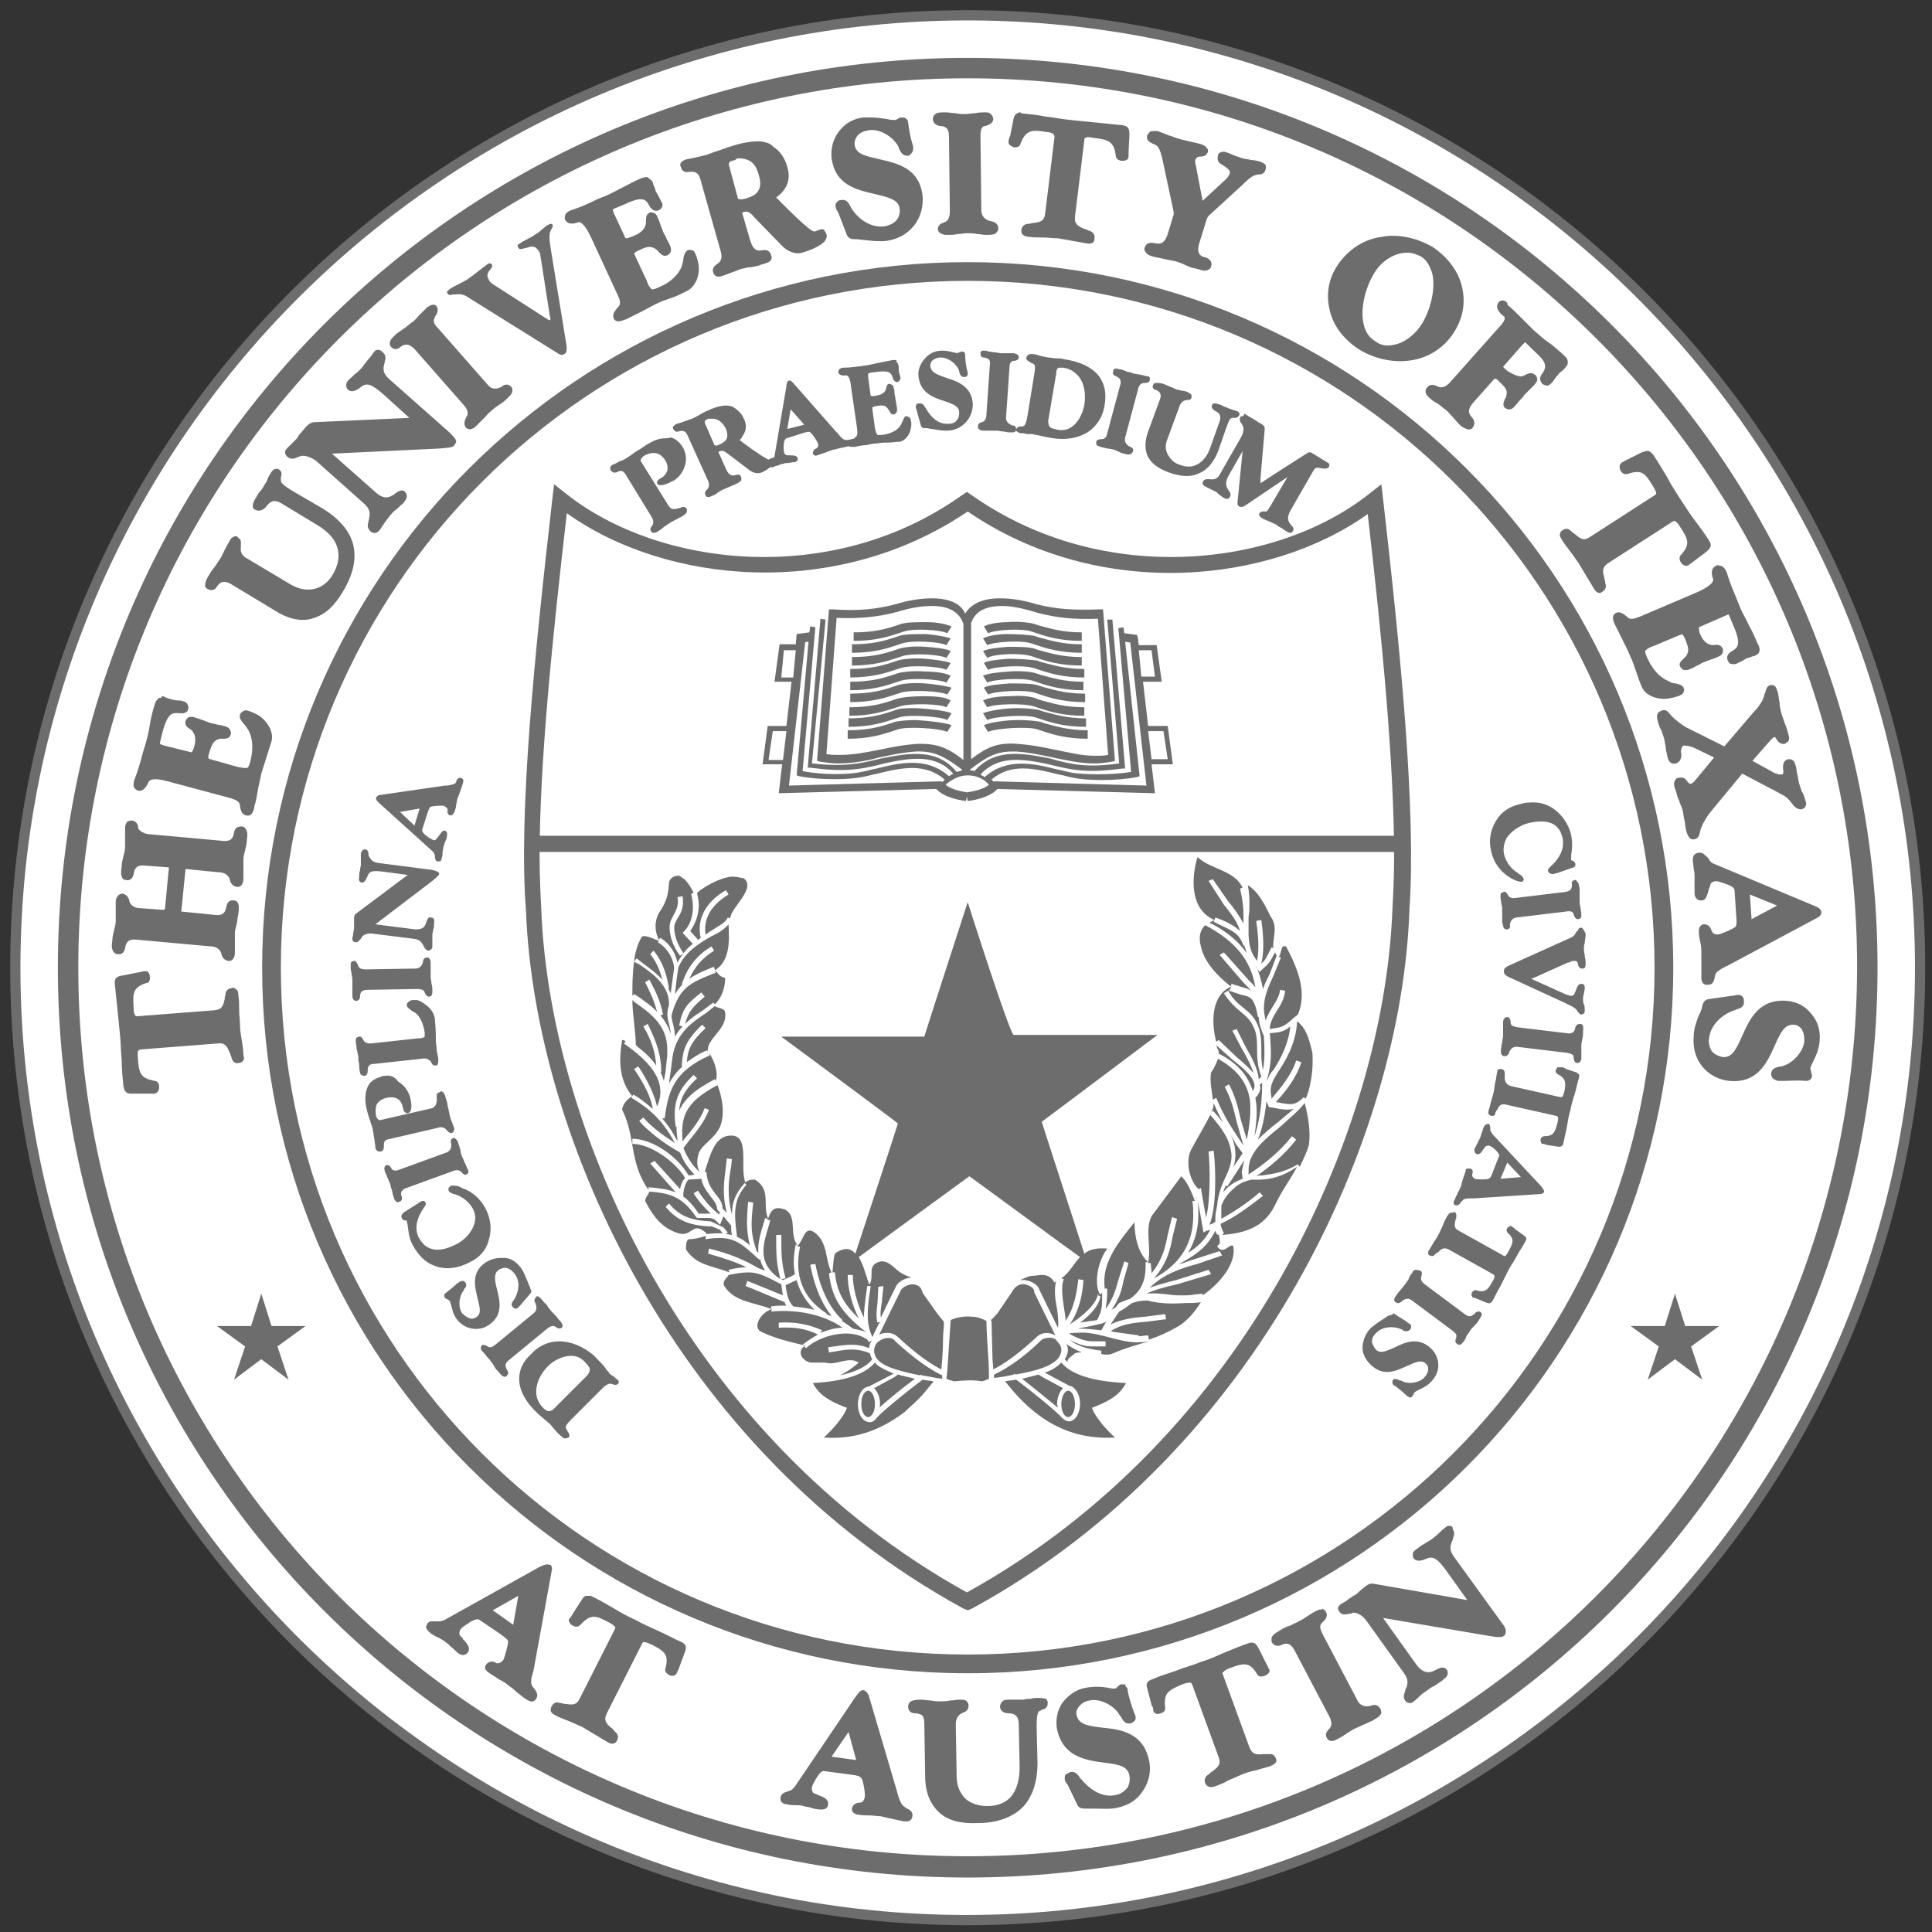 <?xml version="1.0" encoding="utf-8"?>
<!-- Generator: Adobe Illustrator 23.0.6, SVG Export Plug-In . SVG Version: 6.00 Build 0)  -->
<svg version="1.1"
	 id="Layer_1" xmlns:cc="http://creativecommons.org/ns#" xmlns:dc="http://purl.org/dc/elements/1.1/" xmlns:rdf="http://www.w3.org/1999/02/22-rdf-syntax-ns#"
	 xmlns="http://www.w3.org/2000/svg" xmlns:xlink="http://www.w3.org/1999/xlink" x="0px" y="0px" viewBox="0 0 227 227"
	 style="enable-background:new 0 0 227 227;" xml:space="preserve">
<rect x="0" y="0" width="227" height="227" fill="#333333" stroke="none"/>
<style type="text/css">
	.st0{fill:#6D6D6D;}
	.st1{fill:#FFFFFF;}
</style>
<g>
	<path class="st0" d="M1.2,113.7c0,62,50.5,112.5,112.5,112.5c62,0,112.5-50.5,112.5-112.5c0-62-50.5-112.5-112.5-112.5
		C51.7,1.2,1.2,51.7,1.2,113.7"/>
	<path class="st1" d="M2.4,113.7C2.4,52.3,52.3,2.4,113.7,2.4C175.1,2.4,225,52.3,225,113.7c0,61.4-50,111.3-111.4,111.3
		C52.3,225,2.4,175.1,2.4,113.7"/>
	<path class="st0" d="M113.7,6.8C54.6,6.8,6.8,54.6,6.8,113.7c0,59.1,47.9,106.9,106.9,106.9c59.1,0,106.9-47.9,106.9-106.9
		S172.8,6.8,113.7,6.8"/>
	<path class="st1" d="M113.7,218.1C56,218.1,9.2,171.4,9.2,113.7C9.2,56,56,9.2,113.7,9.2c57.7,0,104.5,46.8,104.5,104.4
		C218.1,171.4,171.4,218.1,113.7,218.1"/>
	<path class="st0" d="M113.7,30.8c-45.8,0-82.9,37.1-82.9,82.9s37.1,82.9,82.9,82.9c45.8,0,82.9-37.1,82.9-82.9
		C196.6,67.9,159.5,30.8,113.7,30.8"/>
	<path class="st1" d="M113.7,194.4c-44.6,0-80.7-36.1-80.7-80.7C33,69.1,69.1,33,113.7,33c44.6,0,80.7,36.1,80.7,80.7
		C194.4,158.2,158.3,194.4,113.7,194.4"/>
	<path class="st0" d="M64.9,58.6c-2.1,18.4-4,37-3.1,48.4c1,26.5,17.5,63.5,51.4,82l0.5,0.2l0.5-0.2c33.9-18.5,50.5-55.5,51.4-82.1
		c0.8-11.4-1-30-3.1-48.3l-0.2-1.7l-1.4,1.1c-10.8,8.6-31.2,11.1-46.7,0.2l-0.6-0.4l-0.6,0.4C97.7,69.1,77.3,66.6,66.5,58l-1.4-1.1
		L64.9,58.6L64.9,58.6z"/>
	<path class="st1" d="M113.7,60.1c15.5,10.6,35.5,8.5,47,0.3c1.7,14.7,3.1,29.4,3.1,40.3c0,2.3-0.1,4.3-0.2,6.2
		c-1,25.9-17,62-50,80.2c-32.9-18.2-49-54.3-50-80.2c-0.1-1.9-0.2-4-0.2-6.3c0-10.9,1.5-25.6,3.2-40.3
		C78.2,68.6,98.2,70.6,113.7,60.1"/>
	<path class="st0" d="M109.5,70.3c-1.2,0-2.7,0.2-4.3,0.7c-2.3,0.6-4.4,0.8-7.3,0.6l-0.5,0L96,89.4l0.4,0.1c0.7,0.1,1.4,0.2,2,0.2
		c1.8,0,3.4-0.3,4.9-0.7c1.4-0.3,2.8-0.6,4.3-0.7c2.3-0.1,3.5,0.7,5.4,2.1v0.7l0.5-0.4l0.5,0.4v-0.7c1.7-1.3,2.9-2.1,4.9-2.1
		c0.2,0,0.3,0,0.5,0c1.5,0.1,2.9,0.4,4.3,0.7c1.5,0.3,3.1,0.7,4.9,0.7c0.7,0,1.4-0.1,2-0.2l0.4-0.1l-1.4-17.8l-0.5,0
		c-2.9,0.1-4.9,0-7.3-0.6c-1.6-0.5-3.1-0.7-4.3-0.7c-2.3,0-3.5,0.8-4.1,1.8C113,71.1,111.8,70.3,109.5,70.3L109.5,70.3z"/>
	<path class="st1" d="M109.5,71.2c-1.2,0-2.5,0.2-4.1,0.7c-2.3,0.6-4.3,0.8-7.1,0.7l-1.2,16c0.5,0.1,1,0.1,1.5,0.1
		c1.7,0,3.1-0.3,4.7-0.6c1.4-0.3,2.9-0.6,4.5-0.7c0.2,0,0.3,0,0.5,0c2.1,0,3.4,0.7,4.9,1.9v-16C112.7,71.9,111.5,71.2,109.5,71.2z
		 M117.8,71.2c-2,0-3.2,0.6-3.7,2v16c1.7-1.3,3-2,5.4-1.8c1.6,0.1,3.1,0.4,4.5,0.7c1.6,0.3,3,0.7,4.7,0.7c0.5,0,1,0,1.5-0.1l-1.2-16
		c-2.8,0.1-4.8-0.1-7.1-0.7C120.3,71.5,118.9,71.2,117.8,71.2z"/>
	<path class="st0" d="M115.8,13.2c-0.4,0-0.8,0-1.2,0.1c-0.4,0-0.8,0.1-1.2,0.1c-0.4,0-0.7,0-1.1-0.1c-0.4,0-0.8-0.1-1.2-0.1
		c-0.6,0-1.1,0-1.3,0.3c-0.1,0.1-0.2,0.3-0.2,0.4c0,0.5,0.3,0.8,0.8,0.9c0.7,0,1.1,0.3,1.1,1.2l0.1,8.8c0,0.9-0.3,1.2-0.6,1.3
		c-0.2,0.1-0.8,0.2-0.8,0.8c0,0.3,0.2,0.5,0.5,0.6c0.2,0.1,0.4,0.1,0.6,0.1c0.4,0,0.8,0,1.2-0.1c0.4,0,0.8-0.1,1.1-0.1
		c0.4,0,0.8,0,1.2,0.1c0.4,0,0.7,0.1,1,0.1c0.6,0,1.1,0,1.3-0.3c0.1-0.1,0.2-0.3,0.2-0.4c0-0.5-0.3-0.8-0.8-0.9c0,0-1.1-0.1-1.2-1.2
		l-0.1-8.8c0-0.7,0.1-1.1,0.5-1.2c0,0,0.1,0,0.1,0c0.3-0.1,0.9-0.3,0.9-0.8c0-0.2-0.1-0.4-0.2-0.5C116.3,13.2,116,13.2,115.8,13.2
		L115.8,13.2z M119.8,13.2c-0.4,0.1-0.6,0.3-0.7,0.7c0,0-0.4,2-0.4,2c0,0.1,0,0.1-0.1,0.2c0,0.2-0.1,0.3-0.1,0.5
		c0,0.2,0,0.3,0.1,0.4c0.1,0.1,0.3,0.2,0.5,0.3c0.6,0.1,0.8-0.3,0.8-0.4c0.6-1.6,1.3-1.7,3-1.4c0.2,0,0.8,0.1,0.9,0.3
		c0,0,0.1,0.1,0.1,0.3l-1.1,9c-0.1,0.9-0.6,1-1.4,1.1c-0.2,0-0.4,0.1-0.5,0.1c0,0-0.1,0-0.1,0c-0.2,0-0.7,0.1-0.8,0.7
		c0,0.2,0,0.4,0.1,0.5c0.2,0.2,0.4,0.3,0.6,0.3c0.6,0.1,1.2,0.1,1.8,0.1c0.6,0,1.2,0.1,1.8,0.1c0.6,0.1,1.2,0.2,1.7,0.3
		c0.6,0.1,1.2,0.2,1.7,0.3c0.6,0.1,0.9-0.1,0.9-0.6c0.1-0.6-0.4-0.8-0.6-0.9c0,0-0.1,0-0.1,0c-0.2-0.1-0.3-0.2-0.5-0.2
		c-0.7-0.3-1.2-0.6-1.1-1.4l1.1-9c0-0.3,0.1-0.5,1.1-0.3c1.7,0.2,2.4,0.4,2.6,2.1c0,0.2,0.1,0.5,0.7,0.6c0.4,0,0.8-0.1,0.8-0.5
		c0-0.2,0-0.3,0-0.5c0,0,0.1-2,0.1-2c0-0.8-0.1-1.1-0.9-1.2c-1-0.1-2-0.2-3-0.3c-1-0.1-2-0.2-3-0.3c-1-0.1-2-0.3-2.9-0.4
		c-1-0.2-2-0.3-3-0.4C120,13.2,119.9,13.2,119.8,13.2L119.8,13.2z M102.3,13.8c-0.2,0-0.5,0-0.8,0c-1.2,0.1-2.2,0.7-2.9,1.6
		c-0.7,0.9-1,2-0.9,3.1c0.4,3.3,3,3.8,5.1,4.3c1.7,0.4,2.8,0.7,2.9,1.7c0.1,0.5-0.1,1-0.3,1.3c-0.3,0.4-0.9,0.7-1.5,0.8
		c-1.7,0.2-3.2-1-3.9-2.2c0,0-0.1-0.1-0.1-0.2c-0.2-0.3-0.4-0.8-1-0.7c-0.3,0-0.5,0.1-0.6,0.3c-0.1,0.1-0.2,0.3-0.1,0.5
		c0,0.2,0.1,0.4,0.2,0.5c0,0.1,0,0.1,0.1,0.2c0,0,1,2.6,1,2.6c0.2,0.5,0.7,0.5,0.9,0.5c0,0,0.1,0,0.1,0c0.4,0,0.7,0.1,1.1,0.1
		c0.8,0.1,1.7,0.2,2.6,0.1c1.3-0.2,2.4-0.8,3.2-1.8c0.8-1,1.1-2.3,1-3.5c-0.4-3.3-3-3.8-5.1-4.3c-1.7-0.4-2.8-0.6-2.9-1.8
		c0-0.3,0.1-0.6,0.3-0.9c0.3-0.4,0.8-0.6,1.4-0.7c1.3-0.2,2.9,0.8,3.5,2l0,0.1c0.2,0.4,0.4,0.9,1,0.9c0.3,0,0.4-0.2,0.5-0.3
		c0.1-0.1,0.2-0.3,0.2-0.6c0-0.1,0-0.2-0.1-0.5c-0.2-0.6-0.4-1.7-0.5-2.5c0-0.2-0.1-0.4-0.3-0.5c-0.1-0.1-0.3-0.1-0.5-0.1
		c-0.2,0-0.3,0.1-0.5,0.2c-0.1,0.1-0.2,0.1-0.3,0.1c-0.2,0-0.5,0-0.8-0.1C103.6,13.9,103,13.8,102.3,13.8L102.3,13.8z M135.5,15.4
		c-0.1,0-0.3,0-0.4,0.1c-0.1,0.1-0.2,0.2-0.3,0.4c-0.2,0.6,0.4,0.9,0.9,1.1c0.3,0.1,0.6,0.4,0.9,1.8c0,0,1.3,6.1,1.3,6.1
		c0,0.1,0,0.2,0,0.3l-0.7,2.3c-0.3,1-0.8,1.2-1.3,1.1l-0.1,0c-0.4-0.1-1.1-0.2-1.3,0.5c-0.1,0.2,0,0.4,0.1,0.5
		c0.2,0.4,0.7,0.5,1.1,0.6c0.5,0.1,1,0.2,1.4,0.3c0.4,0.1,0.7,0.1,1,0.2c0.4,0.1,0.9,0.3,1.3,0.5c0.4,0.2,0.8,0.3,1.3,0.4
		c0.3,0.1,0.6,0.2,0.8,0.2c0.6,0,0.8-0.4,0.8-0.5c0.2-0.7-0.4-1-0.8-1.1l-0.1,0c-0.5-0.2-0.8-0.6-0.5-1.6l0.9-2.9
		c0.1-0.2,0.2-0.4,0.5-0.6c0,0,0.1-0.1,0.1-0.1l3.6-3.3c1-1,1.3-1.1,1.8-1.2c0,0,0.1,0,0.1,0c0.3,0,0.7-0.1,0.8-0.6
		c0.1-0.3,0-0.4,0-0.5c-0.1-0.2-0.4-0.3-0.6-0.4c-0.4-0.1-0.7-0.2-1.1-0.2c-0.3-0.1-0.7-0.1-1-0.2c-0.3-0.1-0.6-0.2-0.9-0.3
		c-0.3-0.1-0.6-0.3-1-0.4c-0.2-0.1-0.4-0.1-0.7,0c-0.2,0.1-0.3,0.2-0.3,0.4c-0.1,0.4,0,0.8,0.4,1c0.5,0.3,1.1,0.7,1,1
		c0,0.1-0.1,0.4-0.4,0.7c0,0-2.8,2.6-2.8,2.6l-0.8-4.2c-0.2-0.6,0-0.9,0.4-1c0.3,0,0.8,0,1-0.5c0.1-0.2,0-0.4-0.1-0.5
		c-0.2-0.3-0.5-0.4-0.8-0.5c-0.4-0.1-0.9-0.2-1.3-0.3c-0.4-0.1-0.9-0.2-1.2-0.3c-0.4-0.1-0.8-0.3-1.2-0.4c-0.4-0.2-0.8-0.3-1.3-0.5
		C135.8,15.4,135.6,15.4,135.5,15.4L135.5,15.4z M89.3,16.6c-1.1,0-2.2,0.2-3.1,0.5c-0.4,0.1-0.9,0.3-1.5,0.5
		c-0.6,0.2-1.2,0.4-1.7,0.6c-0.8,0.2-1.3,0.3-1.7,0.4c-0.2,0-0.4,0.1-0.6,0.1c-0.3,0.1-0.5,0.2-0.7,0.4c-0.1,0.2-0.1,0.4,0,0.5
		c0.1,0.5,0.5,0.7,0.9,0.6c0.8-0.1,1.2,0.1,1.4,0.9l2.4,8.5c0.1,0.4,0.2,1-0.4,1.4c-0.2,0.1-0.7,0.5-0.5,1c0.2,0.7,0.9,0.5,1.1,0.4
		c0.4-0.1,0.8-0.3,1.1-0.4c0.4-0.1,0.7-0.3,1.1-0.4c0.4-0.1,0.7-0.2,1.1-0.2c0.4-0.1,0.8-0.1,1.2-0.3c0.7-0.2,1.1-0.3,1.2-0.6
		c0.1-0.1,0.1-0.3,0-0.5c-0.1-0.5-0.5-0.7-1-0.6c-0.6,0.1-1.1,0.1-1.5-1.3l-0.9-3.1l0.2-0.1c0.4-0.1,0.7,0,1.2,0.6l3.3,3.4
		c0.7,0.7,1.6,1,2.3,0.8c0.4-0.1,2.3-0.7,2.8-1.5c0.1-0.2,0.2-0.4,0.1-0.7c-0.1-0.2-0.2-0.4-0.3-0.5c-0.1-0.1-0.3-0.1-0.5,0
		c-0.1,0-0.2,0.1-0.3,0.1c-0.1,0-0.2,0.1-0.3,0.1c0,0-0.1,0-0.3-0.1c-1.1-0.7-3.9-3.6-4.2-3.9l0,0c0.1-0.1,0.4-0.3,0.5-0.4
		c0.6-0.6,1.3-1.6,0.8-3.2c-0.3-1.1-0.9-1.9-1.7-2.4C90.5,16.8,89.9,16.7,89.3,16.6L89.3,16.6z M86.8,18.6c0.5,0,0.9,0.1,1.3,0.3
		c0.5,0.3,0.8,0.8,1,1.5c0.3,0.9,0.3,1.5,0,2c-0.2,0.4-0.7,0.7-1.4,0.9c-0.6,0.2-0.8,0.1-0.9,0.1c0,0,0,0-0.1-0.1l-1-3.7
		c-0.1-0.3-0.1-0.4,0-0.5c0-0.1,0.2-0.2,0.7-0.3C86.5,18.6,86.7,18.6,86.8,18.6z M76,20.8c-0.3,0-0.5,0.1-0.8,0.2
		c-0.7,0.3-1.4,0.7-2,1c-0.6,0.3-1.3,0.7-2,1l-1,0.4c-1,0.5-2.1,1-3.1,1.3l0,0l0,0c-0.3,0.1-0.6,0.3-0.7,0.6c0,0.1-0.1,0.3,0,0.5
		c0.2,0.5,0.8,0.6,1.6,0.3c0.1,0,0.6,0,1.4,1.7l3.1,6.7c0.5,1,0.4,1.3,0.1,1.6c0,0-0.1,0.1-0.1,0.1c-0.2,0.3-0.6,0.7-0.4,1.2
		c0.3,0.6,0.9,0.3,1.5,0.1c0.6-0.3,1.2-0.6,1.8-0.9c0.6-0.3,1.1-0.6,1.7-0.9c0.6-0.3,1.2-0.5,1.8-0.7c0.6-0.2,1.2-0.5,1.8-0.8
		c1-0.5,1.5-1.8,1.4-2.8c0-0.4-0.2-1.2-0.4-1.6c-0.1-0.2-0.2-0.4-0.4-0.4c-0.1,0-0.3-0.1-0.5,0c-0.3,0.2-0.4,0.5-0.5,0.9
		c0,0.3-0.1,0.6-0.2,1c-0.4,1-1.3,1.9-2.8,2.5c-0.4,0.2-0.6,0.2-0.7,0.2c-0.2-0.1-0.5-0.6-0.6-1l-1.4-3c0-0.1-0.1-0.2-0.1-0.2
		c0,0,0.1-0.2,0.6-0.4c1-0.5,1.4-0.5,2-0.1c0.1,0.1,0.2,0.2,0.3,0.3c0.2,0.2,0.5,0.6,1,0.4c0.2-0.1,0.3-0.2,0.4-0.4
		c0.1-0.3,0-0.6-0.1-0.8c-0.1-0.3-0.3-0.5-0.4-0.8c-0.1-0.3-0.3-0.5-0.4-0.8c-0.1-0.3-0.2-0.5-0.3-0.8c-0.1-0.3-0.2-0.6-0.3-0.8
		c-0.1-0.2-0.2-0.5-0.5-0.6c-0.1,0-0.3-0.1-0.5,0c-0.4,0.2-0.4,0.6-0.4,1.1c0,0.6-0.4,1.2-1.4,1.6C73.8,28,73.6,28,73.5,28
		c0,0-1.4-3-1.4-3C72,24.7,72,24.6,72,24.6c0,0,0,0,0.2-0.1l1.2-0.5c2.1-1,2.5-0.6,2.9,0.2c0.4,0.7,0.9,0.6,1.1,0.5
		c0.2-0.1,0.3-0.2,0.4-0.4c0.1-0.3,0-0.5-0.1-0.6c-0.1-0.2-0.2-0.4-0.3-0.6c-0.1-0.2-0.2-0.4-0.3-0.5c-0.1-0.2-0.1-0.4-0.2-0.6
		c-0.1-0.2-0.2-0.4-0.2-0.6c-0.1-0.2-0.3-0.3-0.4-0.4C76.1,20.8,76,20.8,76,20.8z M64.7,26.3c-0.1,0-0.2,0.1-0.3,0.1
		c-0.6,0.4-1,0.9-1.6,1.2c-0.5,0.4-1.2,0.6-1.7,1c-0.2,0.1-0.4,0.2-0.2,0.5c0.1,0.2,0.3,0.2,0.6,0.1c0.6-0.1,0.8-0.3,1.2-0.2
		c0.2,0,0.4,0.2,0.6,0.5c0.2,0.2,0.2,0.7,0.3,1.2l1,6.4c0.1,0.4,0.1,0.4,0,0.5c-0.1,0.1-0.2-0.1-0.6-0.3l-5.6-3.6
		c-0.3-0.2-0.7-0.4-0.9-0.7c-0.2-0.4-0.4-0.7,0-1.2c0.2-0.2,0.4-0.5,0.3-0.7c-0.2-0.3-0.5-0.1-0.6,0c-0.7,0.5-1.4,1.1-2.1,1.6
		c-0.7,0.5-1.6,0.8-2.3,1.3c-0.2,0.2-0.4,0.3-0.2,0.5c0.2,0.3,0.4,0.1,0.7,0.1c0.4,0,1-0.2,1.8,0.4l10.1,6.3
		c0.6,0.4,0.8,0.5,1.1,0.3c0.2-0.1,0.4-0.3,0.2-1.4l-1.7-10.4c-0.2-1.3-0.3-1.8-0.2-2.4c0.1-0.5,0.5-0.8,0.3-1
		C64.9,26.3,64.8,26.3,64.7,26.3L64.7,26.3z M163.6,27.7c-0.6,0-1.1,0.1-1.7,0.2c-2,0.4-3.6,1.6-4.7,3.2c-1.1,1.6-1.4,3.4-1,5.2
		c0.4,1.9,1.6,3.5,3.4,4.7c3.5,2.2,8.6,2.1,11.2-1.9c1.1-1.7,1.4-3.5,1-5.3c-0.4-1.9-1.7-3.6-3.5-4.8
		C166.9,28.2,165.3,27.7,163.6,27.7L163.6,27.7z M165.5,29.7c0.5,0,0.9,0.2,1.4,0.4c0.7,0.4,1.1,1.1,1.4,2.1
		c0.4,1.9-0.3,4.3-1.2,5.8c-0.8,1.3-2.1,2.3-3.3,2.5c-0.8,0.2-1.6,0.1-2.2-0.4c-0.7-0.4-1.2-1.1-1.4-2.1c-0.4-1.9,0.3-4.3,1.2-5.8
		C162.3,30.6,164,29.6,165.5,29.7L165.5,29.7z M176.5,35.3c-0.2,0-0.3,0.1-0.4,0.2c-0.1,0.1-0.2,0.3-0.2,0.5c0,0.3,0.2,0.7,0.7,1.1
		c0.2,0.1,0.2,0.2,0.2,0.3c0,0.3-0.4,0.8-0.8,1.2l-5.7,6.4c-0.3,0.3-0.8,0.7-1.4,0.4c-0.2-0.1-0.8-0.4-1.2,0.1
		c-0.2,0.2-0.2,0.4-0.2,0.5c0,0.3,0.2,0.5,0.4,0.7c0.3,0.3,0.6,0.5,1,0.7c0.3,0.2,0.6,0.5,0.9,0.7c0.3,0.2,0.5,0.5,0.8,0.8
		c0.3,0.3,0.5,0.6,0.8,0.9c0.2,0.2,0.4,0.4,0.7,0.5c0.5,0.3,0.8,0.1,0.9,0c0.3-0.4,0.3-0.8,0-1.2c-0.5-0.5-0.6-1,0.1-1.8l2.4-2.7
		c0.1-0.1,0.1-0.1,0.2-0.1c0,0,0.2,0,0.4,0.3c0.9,0.8,1,1.1,0.9,1.6c0,0.2-0.1,0.4-0.2,0.5c-0.1,0.3-0.3,0.7,0,1
		c0.4,0.3,0.8,0.3,1.2-0.2c0.2-0.2,0.4-0.5,0.6-0.7c0.2-0.2,0.4-0.4,0.5-0.6c0.2-0.2,0.4-0.4,0.6-0.6c0.2-0.2,0.4-0.4,0.6-0.6
		c0.1-0.2,0.4-0.4,0.3-0.7c0-0.2-0.1-0.4-0.3-0.5c-0.4-0.3-0.7-0.1-1,0c-0.1,0.1-0.3,0.1-0.4,0.2c-0.6,0.2-1.9-0.7-1.9-0.7l-0.4-0.4
		l2.2-2.5l0.4-0.4l0.8,0.8c1.3,1.2,2,1.8,1.2,2.9c-0.5,0.6-0.1,1,0,1.2c0.3,0.2,0.5,0.2,0.7,0.2c0.2-0.1,0.3-0.2,0.4-0.3
		c0.2-0.2,0.3-0.4,0.4-0.5c0.1-0.2,0.2-0.3,0.4-0.5c0.1-0.2,0.3-0.3,0.4-0.4c0.2-0.1,0.3-0.3,0.5-0.5c0.2-0.2,0.2-0.4,0.2-0.6
		c0-0.4-0.3-0.6-0.6-0.9c-0.6-0.5-1.1-1-1.7-1.4c-0.6-0.4-1.1-0.9-1.7-1.4c-0.5-0.5-1-1-1.5-1.5c-0.5-0.5-1-1-1.6-1.5
		C177.2,35.6,176.9,35.3,176.5,35.3L176.5,35.3z M50.9,35.8c-0.3,0-0.5,0.2-0.7,0.3c-0.3,0.3-0.6,0.6-0.9,0.9
		c-0.3,0.3-0.5,0.6-0.8,0.8c-0.3,0.2-0.6,0.5-0.9,0.7c-0.3,0.2-0.7,0.5-1,0.7c-0.4,0.4-0.8,0.7-0.8,1.1c0,0.2,0,0.3,0.1,0.4
		c0.3,0.4,0.8,0.4,1.1,0.1c0.5-0.4,1-0.5,1.7,0.2l5.8,6.6c0.6,0.7,0.5,1.1,0.3,1.4c-0.1,0.2-0.4,0.7-0.1,1.2c0.5,0.5,1,0.1,1.3-0.2
		c0.3-0.3,0.6-0.6,0.9-0.9c0.3-0.3,0.5-0.6,0.8-0.8c0.3-0.3,0.6-0.5,0.9-0.7c0.3-0.2,0.6-0.4,0.8-0.6c0.4-0.4,0.8-0.7,0.8-1.1
		c0-0.2,0-0.3-0.1-0.4c-0.3-0.4-0.8-0.4-1.1-0.1c0,0-1,0.7-1.7-0.2l-5.8-6.6c-0.5-0.5-0.7-0.9-0.4-1.3c0,0,0,0,0-0.1
		c0.2-0.2,0.5-0.8,0.2-1.2C51.2,35.8,51,35.8,50.9,35.8z M44.4,41.1c-0.3,0-0.4,0.2-0.5,0.3c-0.2,0.3-0.4,0.6-0.7,0.9
		c-0.2,0.3-0.4,0.5-0.6,0.8c-0.2,0.2-0.4,0.5-0.7,0.7c-0.3,0.2-0.5,0.5-0.8,0.7c-0.2,0.2-0.5,0.5-0.4,0.9c0,0.2,0.1,0.3,0.2,0.4
		c0.5,0.4,1.1,0,1.6-0.4c0.7-0.5,1.3-0.1,2.4,0.8l3.2,2.9c0,0-11.1,0.5-11.1,0.5c-0.4,0-0.7,0.2-1,0.5c-0.2,0.2-0.4,0.5-0.6,0.7
		c-0.2,0.2-0.4,0.5-0.5,0.7c-0.2,0.2-0.4,0.4-0.6,0.6c-0.2,0.2-0.4,0.4-0.6,0.6c-0.1,0.1-0.2,0.2-0.2,0.5c0,0.2,0.2,0.4,0.3,0.5
		c0.4,0.3,0.8,0.2,1.2,0c0.1,0,0.2-0.1,0.3-0.1c0.5-0.2,1.4,0.2,1.9,0.6l5.5,4.9c0.7,0.6,0.9,1.1,0.6,2.1l0,0.1
		c-0.1,0.3-0.2,0.7,0.2,1.1c0.3,0.3,0.6,0.2,0.7,0.2c0.2-0.1,0.3-0.2,0.4-0.3c0.2-0.3,0.4-0.6,0.6-0.9c0.2-0.3,0.4-0.5,0.6-0.8
		c0.2-0.2,0.4-0.5,0.7-0.7c0.3-0.2,0.5-0.5,0.8-0.7c0.2-0.2,0.5-0.6,0.5-0.9c0-0.2-0.1-0.4-0.2-0.5c-0.4-0.4-0.9,0-1.2,0.2
		c-0.1,0.1-0.2,0.2-0.3,0.2c-0.6,0.4-1.2,0.3-1.9-0.3l-5.2-4.6l12.6-0.6c1.1-0.1,1.6-0.1,1.8-0.4c0.1-0.2,0.2-0.3,0.2-0.4
		c0-0.3-0.3-0.6-0.8-1.1l-7-6.2c-0.7-0.6-0.9-1.1-0.6-2l0-0.1c0.1-0.3,0.2-0.7-0.2-1.1C44.8,41.2,44.6,41.1,44.4,41.1L44.4,41.1z
		 M110.7,41.2c-0.8,0-1.5,0.3-2,0.9c-0.5,0.5-0.8,1.2-0.8,1.9c0.1,2.1,1.7,2.7,3,3.1c1.1,0.4,1.8,0.6,1.8,1.4c0,0.4-0.1,0.7-0.3,0.9
		c-0.2,0.3-0.6,0.4-1.1,0.4c-1.2,0-2-0.9-2.5-1.8c0,0,0-0.1-0.1-0.1c-0.1-0.2-0.2-0.5-0.6-0.5c-0.2,0-0.3,0-0.4,0.1
		c-0.1,0.1-0.1,0.2-0.1,0.3c0,0.1,0,0.2,0.1,0.3c0,0,0,0.1,0,0.1c0,0,0.5,1.8,0.5,1.8c0.1,0.3,0.3,0.3,0.5,0.3c0,0,0,0,0.1,0
		c0.2,0,0.5,0.1,0.7,0.1c0.5,0.1,1.1,0.2,1.7,0.2c0.9,0,1.6-0.3,2.2-0.9c0.6-0.6,0.9-1.4,0.9-2.2c-0.1-2.1-1.8-2.7-3.1-3.1
		c-1.1-0.4-1.8-0.6-1.9-1.4c0-0.2,0.1-0.5,0.2-0.6c0.2-0.2,0.6-0.4,1-0.4c0.9,0,1.9,0.7,2.2,1.6l0,0.1c0.1,0.3,0.2,0.6,0.6,0.6
		c0.2,0,0.3-0.1,0.3-0.1c0.1-0.1,0.1-0.2,0.1-0.4c0,0,0-0.1-0.1-0.4c-0.1-0.4-0.2-1.2-0.2-1.7c0-0.1,0-0.2-0.1-0.3
		c-0.1-0.1-0.2-0.1-0.3-0.1c-0.1,0-0.2,0.1-0.3,0.1c-0.1,0-0.2,0.1-0.2,0.1c-0.1,0-0.3-0.1-0.5-0.1C112,41.4,111.4,41.2,110.7,41.2
		L110.7,41.2z M115.6,41.2c-0.2,0-0.3,0-0.3,0.1c-0.1,0.1-0.1,0.1-0.1,0.2c0,0.3,0.1,0.5,0.4,0.5c0.6,0.1,0.8,0.3,0.7,0.9l-0.4,5.8
		c0,0.5-0.2,0.8-0.5,0.9c-0.1,0-0.5,0.1-0.5,0.5c0,0.1,0,0.2,0.1,0.3c0.1,0.1,0.3,0.2,0.5,0.2c0.3,0,0.5,0,0.8,0c0.3,0,0.5,0,0.8,0
		c0.3,0,0.5,0.1,0.8,0.1c0.2,0,0.4,0.1,0.6,0.1c0.2,0,0.4,0,0.5,0c0.3,0,0.4-0.2,0.4-0.3c0-0.3-0.1-0.5-0.4-0.5c0,0-0.8-0.2-0.8-0.9
		l0.4-5.8c0-0.5,0.1-0.8,0.4-0.9c0,0,0,0,0.1,0c0.2,0,0.6-0.1,0.6-0.4c0-0.1,0-0.2-0.1-0.3c-0.1-0.1-0.3-0.1-0.4-0.2
		c-0.3,0-0.5,0-0.8,0c-0.3,0-0.5,0-0.8,0c-0.2,0-0.5-0.1-0.7-0.1c-0.3,0-0.5-0.1-0.8-0.1C116,41.2,115.8,41.2,115.6,41.2z
		 M121.1,41.6c-0.1,0-0.2,0-0.3,0.1c-0.1,0.1-0.2,0.2-0.2,0.3c-0.1,0.3,0.2,0.4,0.5,0.6c0,0,0.2,0.1,0.2,0.1
		c0.3,0.1,0.4,0.2,0.2,1.4l-0.8,4.9c-0.1,0.5-0.2,1.1-0.6,1.1l-0.1,0c-0.2,0-0.6,0.1-0.6,0.4c0,0.1,0,0.2,0.1,0.2
		c0.1,0.1,0.3,0.2,0.5,0.2c0.2,0,0.4,0,0.6,0.1c0.2,0,0.4,0,0.6,0c0.2,0,0.4,0.1,0.6,0.1c0.5,0.1,1.2,0.3,2,0.4
		c1.4,0.2,2.7,0,3.8-0.6c1.2-0.7,2-1.9,2.2-3.4c0.2-1.3,0-2.3-0.6-3.2c-0.8-1.1-2.2-1.8-4.2-2.1c-0.3-0.1-0.6-0.1-1-0.1
		c-0.3,0-0.6-0.1-0.9-0.1c-0.3-0.1-0.6-0.1-0.9-0.2c-0.3-0.1-0.6-0.2-0.9-0.2C121.3,41.6,121.2,41.6,121.1,41.6z M105.2,42.3
		c-0.1,0-0.2,0-0.3,0c-0.5,0.1-1,0.2-1.5,0.3c-0.5,0.1-1,0.2-1.4,0.3l-0.7,0.1c-0.7,0.1-1.5,0.2-2.2,0.2h0h0c-0.2,0-0.4,0.1-0.5,0.2
		c0,0.1-0.1,0.1-0.1,0.3c0,0.3,0.4,0.5,0.9,0.4c0.2,0,0.5,0.2,0.6,1.4l0.7,4.8c0.1,0.8,0,0.9-0.2,1.1c0,0-0.1,0-0.1,0.1
		c-0.3,0.1-0.7,0.2-1,0.2c-0.3,0-0.6-0.3-0.9-0.7c-0.1-0.1-0.1-0.2-0.2-0.2c0,0-5.1-5.8-5.1-5.8c-0.2-0.2-0.3-0.3-0.5-0.3
		c-0.2,0.1-0.3,0.3-0.3,0.7c0,0-1.4,8.2-1.4,8.2c0,0.2-0.2,0.2-0.3,0.2c-0.1,0-0.1,0.1-0.2,0.1c-0.1,0-0.1,0.1-0.2,0.1
		c0,0-0.1,0-0.2-0.1c-0.8-0.4-3-2-3.2-2.2c0,0,0.1-0.1,0.1-0.1c0.1-0.1,0.2-0.2,0.2-0.3c0.3-0.4,0.7-1.1,0.2-2.1
		c-0.3-0.7-0.8-1.1-1.3-1.4c-1-0.4-2.2,0.1-3.1,0.5c-0.2,0.1-0.6,0.3-0.9,0.5c-0.4,0.2-0.7,0.4-1.1,0.5c-0.5,0.2-0.9,0.3-1.1,0.4
		c-0.2,0-0.3,0.1-0.4,0.1c-0.2,0.1-0.3,0.2-0.4,0.3c-0.1,0.1,0,0.2,0,0.3c0.1,0.2,0.3,0.4,0.6,0.3c0.6-0.2,0.9,0,1.1,0.5l2.4,5.3
		c0.1,0.2,0.2,0.7-0.1,1c-0.1,0.1-0.4,0.3-0.2,0.7c0.1,0.2,0.2,0.2,0.4,0.2c0.1,0,0.2-0.1,0.3-0.1c0.2-0.1,0.5-0.2,0.7-0.4
		c0.2-0.1,0.4-0.3,0.7-0.4c0.2-0.1,0.5-0.2,0.7-0.3c0.2-0.1,0.5-0.2,0.7-0.3c0.4-0.2,0.6-0.3,0.7-0.5c0-0.1,0-0.2,0-0.3
		c-0.1-0.3-0.3-0.4-0.6-0.3c-0.4,0.1-0.8,0.2-1.2-0.7l-0.9-2c0,0,0,0,0,0c0,0,0,0,0.2-0.1c0.3-0.1,0.5,0,0.9,0.3l2.5,1.9
		c0.5,0.4,1.1,0.5,1.5,0.3c0.1,0,0.6-0.3,1-0.6c0.1,0,0.2,0,0.3,0c0.2-0.1,0.4-0.2,0.6-0.2c0.2-0.1,0.4-0.2,0.6-0.2
		c0.2-0.1,0.4-0.1,0.6-0.1c0.2,0,0.4-0.1,0.7-0.1c0.2,0,0.3-0.1,0.4-0.2c0-0.1,0.1-0.2,0-0.3c-0.1-0.3-0.5-0.3-1-0.3l-0.1,0
		c-0.1,0-0.4,0-0.5-0.4c0,0-0.1-1,0.1-1.4c0.1-0.1,0.1-0.2,0.2-0.2l1.9-0.6c0.6-0.2,0.8-0.2,0.9-0.1c0.2,0.1,0.8,1,0.9,1.3
		c0.1,0.2,0,0.5-0.2,0.6l0,0c-0.3,0.1-0.4,0.4-0.4,0.6c0.1,0.2,0.3,0.3,0.5,0.2c0.3-0.1,0.6-0.2,0.9-0.3c0.3-0.1,0.5-0.2,0.8-0.3
		c0.3-0.1,0.5-0.1,0.8-0.2c0.3-0.1,0.6-0.1,0.9-0.2c0.1,0,0.3-0.1,0.3-0.1c0.1,0.1,0.2,0.1,0.3,0.1c0.1,0,0.3,0,0.5,0
		c0.4-0.1,0.9-0.2,1.3-0.2c0.4-0.1,0.8-0.2,1.3-0.2c0.4-0.1,0.8-0.1,1.3-0.1c0.4,0,0.9-0.1,1.3-0.1c0.7-0.1,1.2-0.9,1.3-1.5
		c0.1-0.3,0.1-0.8,0-1.1c0-0.1-0.1-0.2-0.2-0.3c-0.1,0-0.2-0.1-0.3-0.1c-0.2,0-0.3,0.2-0.4,0.5c-0.1,0.2-0.2,0.4-0.3,0.6
		c-0.4,0.6-1.2,1-2.2,1.1c-0.3,0-0.4,0-0.5,0c-0.1-0.1-0.2-0.3-0.3-0.8l-0.3-2.2c0-0.1,0-0.2,0-0.2c0-0.1,0.1-0.1,0.5-0.2
		c0.7-0.1,1-0.1,1.3,0.3c0.1,0.1,0.1,0.2,0.2,0.3c0.1,0.2,0.2,0.4,0.5,0.4c0.1,0,0.2-0.1,0.3-0.2c0.1-0.1,0.1-0.3,0.1-0.5
		c0-0.2-0.1-0.4-0.1-0.6c0-0.2-0.1-0.4-0.1-0.6c0-0.2-0.1-0.4-0.1-0.6c0-0.2,0-0.4-0.1-0.6c0-0.2-0.1-0.3-0.2-0.4
		c-0.1,0-0.2-0.1-0.3-0.1c-0.3,0-0.3,0.3-0.4,0.6c-0.1,0.4-0.5,0.7-1.2,0.8c-0.4,0.1-0.5,0-0.6,0l-0.3-2.2c0-0.3,0-0.4,0-0.4
		c0,0,0.1,0,0.2-0.1l0.8-0.1c1.5-0.2,1.7,0.1,1.9,0.7c0.1,0.4,0.4,0.5,0.5,0.5c0.1,0,0.2-0.1,0.3-0.2c0.1-0.1,0.1-0.3,0.1-0.3
		c0-0.2-0.1-0.3-0.1-0.4c0-0.1-0.1-0.3-0.1-0.4c0-0.1,0-0.3,0-0.4c0-0.1,0-0.3-0.1-0.4c0-0.2-0.1-0.2-0.2-0.3
		C105.4,42.3,105.3,42.3,105.2,42.3L105.2,42.3z M124.5,43.2c0.1,0,0.2,0,0.4,0c0.8,0.1,1.4,0.5,1.9,1.1c0.6,0.8,0.8,2,0.6,3.3
		c-0.2,1-0.7,2-1.4,2.5c-0.5,0.4-1.1,0.5-1.7,0.4c-0.5-0.1-0.9-0.2-1-0.4c-0.1-0.2-0.2-0.5-0.1-0.9l0.9-5.3
		C124.1,43.5,124.2,43.2,124.5,43.2z M131.1,43.3c-0.1,0-0.1,0-0.2,0.1c-0.1,0-0.1,0.1-0.1,0.2c-0.1,0.3,0,0.5,0.3,0.6
		c0.5,0.2,0.7,0.5,0.5,1.1l-1.5,5.6c-0.1,0.5-0.3,0.7-0.7,0.7c-0.1,0-0.5,0-0.6,0.3c0,0.1,0,0.2,0,0.3c0.1,0.2,0.3,0.2,0.5,0.3
		c0.3,0.1,0.5,0.1,0.8,0.2c0.3,0,0.5,0.1,0.7,0.1c0.3,0.1,0.5,0.2,0.7,0.3c0.2,0.1,0.4,0.2,0.6,0.2c0.2,0.1,0.4,0.1,0.5,0.1
		c0.3,0,0.4-0.2,0.5-0.3c0.1-0.3,0-0.5-0.3-0.6c0,0-0.8-0.3-0.6-1.1l1.5-5.6c0.1-0.5,0.3-0.7,0.6-0.8h0.1c0.2,0,0.6,0,0.7-0.3
		c0-0.1,0-0.2,0-0.3c-0.1-0.2-0.3-0.2-0.4-0.2c-0.3-0.1-0.5-0.1-0.8-0.2c-0.2,0-0.5-0.1-0.7-0.1c-0.2-0.1-0.5-0.2-0.7-0.2
		c-0.2-0.1-0.5-0.2-0.8-0.3C131.5,43.4,131.3,43.3,131.1,43.3L131.1,43.3z M136,45c-0.1,0-0.2,0-0.3,0c-0.1,0-0.1,0.1-0.2,0.2
		c-0.1,0.1-0.1,0.3,0,0.4c0,0.1,0.1,0.2,0.3,0.2c0.2,0.1,0.4,0.2,0.5,0.4c0.1,0.2,0.1,0.4,0,0.7l-1.4,3.8c-0.4,1.1-0.4,2-0.1,2.8
		c0.4,0.9,1.2,1.5,2.5,2c1.4,0.5,2.6,0.6,3.6,0.1c1-0.4,1.8-1.4,2.3-2.8l0.9-2.6c0.4-1.1,0.5-1.1,0.8-1.1c0.1,0,0.1,0,0.1,0
		c0.2,0,0.4,0,0.6-0.3c0-0.1,0.1-0.2,0-0.3c-0.1-0.1-0.2-0.2-0.3-0.2c-0.2-0.1-0.4-0.1-0.6-0.2c-0.2-0.1-0.4-0.1-0.5-0.2
		c-0.2-0.1-0.4-0.1-0.5-0.2c-0.2-0.1-0.4-0.2-0.5-0.2c-0.3-0.1-0.4-0.1-0.6-0.1c-0.1,0-0.1,0.1-0.2,0.2c-0.1,0.3,0.1,0.5,0.4,0.7
		c0.5,0.2,0.7,0.6,0.5,1.2l-1.1,3.1c-0.2,0.6-0.7,1.6-1.6,2c-0.6,0.3-1.2,0.3-2,0c-0.7-0.2-1.1-0.7-1.4-1.2c-0.3-0.6-0.3-1.2,0-1.9
		l1.4-3.8c0.1-0.3,0.3-0.6,0.8-0.7c0,0,0.1,0,0.1,0c0.2,0,0.4,0,0.5-0.3c0-0.1,0-0.2,0-0.3c-0.1-0.1-0.2-0.2-0.4-0.3
		c-0.2-0.1-0.5-0.2-0.8-0.2c-0.3-0.1-0.5-0.1-0.7-0.2c-0.2-0.1-0.4-0.2-0.7-0.3c-0.2-0.1-0.5-0.2-0.7-0.3C136.3,45,136.1,45,136,45
		L136,45z M92.9,48.1l1.6,1.8l-2,0.5C92.5,50.4,92.9,48.1,92.9,48.1z M145.9,48.9c-0.1,0-0.2,0.1-0.2,0.2c-0.1,0.3,0,0.4,0.2,0.7
		c0,0.1,0.1,0.1,0.1,0.2c0.2,0.3,0.1,0.9-0.2,1.4l-2.4,4.2c-0.3,0.6-0.6,0.8-1.3,0.7H142c-0.2,0-0.5,0-0.6,0.2
		c-0.1,0.1-0.1,0.2-0.1,0.3c0,0.2,0.2,0.2,0.2,0.3c0.2,0.1,0.4,0.2,0.6,0.3c0.2,0.1,0.4,0.2,0.6,0.3c0.2,0.1,0.4,0.2,0.5,0.4
		c0.2,0.1,0.4,0.3,0.6,0.4c0.4,0.2,0.6,0.1,0.7-0.1c0.2-0.3,0-0.6-0.1-0.7c-0.5-0.7-0.4-1.2,0-1.9l1.6-2.8l-0.6,6v0v0
		c0,0.2,0,0.4,0.2,0.5c0.2,0.1,0.4,0.1,0.7-0.1l4.9-3.3l0.1-0.1l-2,3.4c-0.4,0.6-0.4,0.7-0.6,0.7c-0.2,0-0.5-0.1-0.7,0.2
		c-0.1,0.1-0.1,0.2,0,0.3c0.1,0.2,0.3,0.3,0.5,0.4c0.2,0.1,0.5,0.2,0.7,0.3c0.2,0.1,0.4,0.2,0.7,0.3c0.2,0.2,0.4,0.3,0.6,0.4
		c0.2,0.1,0.4,0.3,0.6,0.4c0.2,0.1,0.6,0.4,0.8,0c0.2-0.3,0-0.5-0.2-0.7c-0.6-0.7-0.4-1.2,0.2-2.2l2.3-4c0.3-0.6,0.5-0.6,0.9-0.5
		l0.1,0c0.4,0.1,0.7,0.1,0.9-0.1c0.1-0.1,0.1-0.2,0.1-0.3c0-0.1-0.1-0.1-0.1-0.2c-0.2-0.1-0.4-0.2-0.5-0.3c-0.2-0.1-0.4-0.2-0.5-0.3
		c-0.2-0.1-0.3-0.2-0.5-0.3c-0.2-0.1-0.3-0.2-0.5-0.3c-0.2-0.1-0.3-0.1-0.6,0.1c0,0-5.2,3.3-5.1,3.3c-0.1,0-0.1,0.1-0.2,0.1
		c-0.1,0.1-0.1,0.1-0.1-0.1c0,0,0-0.4,0-0.4c0,0,0.5-5.8,0.5-5.8c0-0.3-0.1-0.4-0.4-0.6c-0.2-0.1-0.4-0.2-0.5-0.3
		c-0.2-0.1-0.3-0.2-0.5-0.3c-0.2-0.1-0.3-0.2-0.5-0.3c-0.2-0.1-0.3-0.2-0.5-0.3C146.1,49,146,48.9,145.9,48.9L145.9,48.9z
		 M83.8,49.2c0.6,0,1.1,0.5,1.4,1c0.3,0.6,0.3,1,0.2,1.3c-0.1,0.3-0.4,0.5-0.8,0.7c-0.4,0.2-0.5,0.2-0.6,0.1c0,0-0.1,0-0.1-0.1
		l-1-2.3c-0.1-0.2-0.1-0.3-0.1-0.4c0-0.1,0.2-0.2,0.4-0.3C83.4,49.2,83.6,49.2,83.8,49.2z M78.1,51.5c-0.7,0-1.4,0.3-2.2,0.8
		c-0.3,0.2-0.7,0.5-1.1,0.7c-0.4,0.3-0.7,0.5-1,0.7c-0.3,0.2-0.6,0.4-1,0.5c-0.3,0.2-0.6,0.3-0.8,0.4c-0.2,0.1-0.3,0.2-0.3,0.4
		c0,0.1,0,0.3,0.1,0.3c0.1,0.1,0.2,0.3,0.6,0.2c0.1,0,0.1,0,0.2-0.1c0.4-0.1,0.6-0.2,1,0.5l3,4.9c0.1,0.2,0.3,0.6,0,1l0,0
		c-0.1,0.1-0.3,0.4-0.1,0.6c0.1,0.2,0.2,0.2,0.3,0.2c0.1,0,0.2,0,0.4-0.1c0.3-0.2,0.5-0.3,0.7-0.5c0.2-0.2,0.5-0.3,0.7-0.5
		c0.2-0.1,0.5-0.3,0.7-0.4c0.3-0.1,0.5-0.3,0.8-0.4c0.3-0.2,0.6-0.4,0.6-0.6c0-0.1,0-0.2,0-0.3c-0.1-0.2-0.4-0.3-0.6-0.2
		c-0.8,0.3-1.2,0.3-1.5-0.1l-3.3-5.3c-0.1-0.1,0-0.2,0-0.2c0-0.1,0.2-0.3,0.3-0.4c1-0.6,1.9-0.5,2.5,0.4c0.3,0.4,0.4,0.9,0.3,1.3
		c-0.1,0.3-0.3,0.6-0.6,0.8c-0.4,0.2-0.5,0.3-0.6,0.5c0,0.1,0,0.2,0,0.2c0.4,0.6,1.8-0.3,1.9-0.3c0.7-0.4,1.2-1.1,1.4-1.9
		c0.2-0.7,0.1-1.4-0.3-2.1c-0.4-0.6-0.9-1-1.4-1.1C78.5,51.5,78.3,51.5,78.1,51.5z M193.4,53c-0.1,0-0.2,0.1-0.4,0.1
		c0,0-1.8,0.9-1.8,0.9c-0.1,0-0.1,0.1-0.2,0.1c-0.2,0.1-0.3,0.2-0.4,0.2c-0.1,0.1-0.2,0.2-0.3,0.4c0,0.2,0,0.4,0.1,0.6
		c0.3,0.5,0.7,0.4,0.8,0.4c1.7-0.6,2.1-0.1,3,1.4c0.1,0.2,0.4,0.6,0.4,0.9c0,0,0,0.1-0.2,0.2l-7.6,4.9c-0.7,0.5-1.1,0.2-1.7-0.3
		c-0.1-0.1-0.3-0.2-0.4-0.3c0,0,0,0-0.1-0.1c-0.1-0.1-0.5-0.5-1-0.1c-0.2,0.1-0.3,0.3-0.3,0.4c-0.1,0.3,0.1,0.5,0.2,0.7
		c0.3,0.5,0.7,1,1,1.4c0.4,0.5,0.7,1,1,1.4c0.3,0.5,0.6,1,0.9,1.5c0.3,0.5,0.6,1,0.9,1.5c0.3,0.5,0.7,0.6,1,0.3
		c0.5-0.3,0.4-0.8,0.3-1c0,0,0-0.1,0-0.1c0-0.2-0.1-0.3-0.1-0.5c-0.2-0.8-0.3-1.2,0.4-1.7l7.6-4.9c0.2-0.1,0.3-0.1,0.3-0.1
		c0.1,0.1,0.4,0.3,0.6,0.7c1,1.5,1.2,2.1,0.1,3.3c-0.1,0.1-0.3,0.4,0,0.9c0.2,0.3,0.6,0.5,0.9,0.3c0.1-0.1,0.3-0.2,0.4-0.3
		c0,0,1.6-1.2,1.6-1.2c0.6-0.5,0.8-0.8,0.4-1.4c-0.5-0.8-1.1-1.6-1.7-2.4c-0.6-0.8-1.1-1.6-1.7-2.5c-0.5-0.8-1.1-1.7-1.5-2.5
		c-0.5-0.8-1-1.7-1.6-2.6C194,53.1,193.7,52.9,193.4,53L193.4,53z M32.5,55.1c-0.1,0-0.1,0-0.2,0c-0.2,0.1-0.4,0.3-0.5,0.5
		c-0.2,0.3-0.3,0.5-0.4,0.8c-0.1,0.3-0.3,0.5-0.4,0.7c-0.1,0.2-0.3,0.5-0.5,0.7c-0.2,0.2-0.3,0.5-0.5,0.8c-0.2,0.3-0.3,0.6-0.3,0.9
		c0,0.2,0.1,0.3,0.3,0.4c0.4,0.2,0.9,0.1,1.3-0.4c0.5-0.7,1-0.8,1.7-0.4l4.3,2.6c0.8,0.5,2.1,1.4,2.4,2.9c0.2,0.9,0,1.9-0.6,2.9
		c-0.5,0.9-1.3,1.5-2.2,1.7c-0.9,0.2-1.8,0-2.7-0.5l-5.2-3.1c-0.4-0.2-0.8-0.6-0.7-1.3c0-0.1,0-0.1,0-0.2c0-0.3,0.1-0.7-0.3-0.9
		C27.9,63,27.7,63,27.6,63c-0.3,0.1-0.5,0.3-0.6,0.5c-0.2,0.4-0.4,0.7-0.6,1.1c-0.2,0.4-0.3,0.7-0.5,1c-0.2,0.3-0.4,0.6-0.6,0.9
		c-0.2,0.3-0.5,0.6-0.7,1c-0.4,0.6-0.5,1-0.5,1.3c0,0.2,0.1,0.3,0.3,0.4c0.2,0.1,0.4,0.2,0.6,0.1c0.2,0,0.4-0.2,0.5-0.4
		c0.4-0.6,0.9-0.7,1.6-0.3l5.3,3.2c1.6,1,3.2,1.3,4.5,0.8c1.3-0.4,2.4-1.4,3.4-3.1c1.2-2,1.6-3.8,1.2-5.5c-0.4-1.6-1.6-3-3.5-4.2
		l-3.6-2.1c-1.5-0.9-1.4-1.1-1.4-1.4c0-0.1,0-0.1,0-0.2c0.1-0.3,0.2-0.7-0.3-1C32.8,55.1,32.6,55.1,32.5,55.1z M201.9,66.4
		c-0.1,0-0.2,0-0.3,0.1c-0.5,0.2-0.6,0.8-0.3,1.6c0,0.1,0,0.6-1.7,1.4l-6.8,2.9c-1,0.4-1.3,0.4-1.6,0.1c0,0-0.1-0.1-0.1-0.1
		c-0.3-0.2-0.7-0.6-1.2-0.4c-0.6,0.3-0.4,0.9-0.1,1.5c0.3,0.6,0.6,1.2,0.9,1.8c0.3,0.6,0.6,1.2,0.8,1.7c0.3,0.6,0.5,1.2,0.7,1.8
		c0.2,0.6,0.4,1.2,0.7,1.9c0.4,1,1.8,1.5,2.8,1.4c0.4,0,1.3-0.2,1.7-0.4c0.2-0.1,0.4-0.2,0.4-0.4c0.1-0.1,0.1-0.3,0-0.5
		c-0.1-0.3-0.5-0.4-0.9-0.5c-0.3,0-0.6-0.1-0.9-0.3c-1-0.4-1.9-1.4-2.5-2.8c-0.2-0.4-0.2-0.6-0.2-0.7c0.1-0.2,0.6-0.5,1-0.6l3.1-1.3
		c0.1,0,0.2-0.1,0.2-0.1s0.2,0.1,0.4,0.6c0.4,1,0.5,1.4,0.1,2c-0.1,0.1-0.2,0.2-0.3,0.3c-0.2,0.2-0.6,0.5-0.4,0.9
		c0.1,0.2,0.2,0.3,0.4,0.4c0.3,0.1,0.6,0,0.8-0.1c0.3-0.1,0.6-0.3,0.8-0.4c0.3-0.1,0.5-0.3,0.8-0.4c0.3-0.1,0.5-0.2,0.8-0.3
		c0.3-0.1,0.6-0.2,0.8-0.3c0.2-0.1,0.5-0.2,0.6-0.5c0-0.1,0.1-0.3,0-0.5c-0.2-0.4-0.5-0.5-1.1-0.4c-0.6,0-1.2-0.4-1.6-1.4
		c-0.1-0.4-0.1-0.7-0.1-0.7c0,0,3-1.3,3-1.3c0.4-0.2,0.5-0.2,0.5-0.2c0,0,0,0,0.1,0.2l0.5,1.2c0.9,2.1,0.5,2.5-0.2,2.9
		c-0.7,0.4-0.6,0.9-0.5,1.1c0.1,0.2,0.2,0.4,0.4,0.4c0.3,0.1,0.5,0,0.6,0c0.2-0.1,0.4-0.2,0.6-0.3c0.2-0.1,0.4-0.2,0.5-0.3
		c0.2-0.1,0.4-0.1,0.6-0.2c0.2-0.1,0.4-0.1,0.6-0.2c0.2-0.1,0.4-0.3,0.4-0.4c0.1-0.3,0-0.7-0.2-1c-0.3-0.7-0.6-1.4-1-2.1
		c-0.3-0.7-0.7-1.3-1-2l-0.4-1c-0.4-1-0.9-2.1-1.2-3.2l0,0l0,0c-0.1-0.3-0.3-0.6-0.6-0.8C202,66.5,201.9,66.4,201.9,66.4L201.9,66.4
		z M96.4,72.7l-1.5,17.5l0.3,0c3.8,0.5,5.7,0.3,8.7-0.5c3.2-0.7,6.1-1.1,8.1,1.2c-0.2,0.1-0.3,0.2-0.5,0.3c-2.6-2.3-5.7-1.6-8.5-0.9
		c-0.6,0.1-1.2,0.3-1.8,0.4c-1.3,0.3-4.4,0.4-6.9-0.1l1.5-16.9l-0.6-0.1l-0.1,0.7l-1.5,0.2l-0.1,1.2h-1.9L91,80.1l2,0l-0.6,5.2h-2.2
		l-0.6,4.5l2.3,0l-0.4,3.4l18.5-0.5c1,1.1,3.2,1.4,3.5,1.4l0.1-0.5l0.1,0.5c0.3,0,2.5-0.3,3.5-1.4l18.5,0.5l-0.4-3.4l2.5,0l-0.6-4.5
		h-2.3l-0.6-5.2l2.2,0l-0.6-4.3h-2.1l-0.1-0.8l-0.1-0.4l-1.5-0.2l-0.1-0.7l-0.6,0.1l1.5,16.9c-2.5,0.4-5.6,0.3-6.9,0.1
		c-0.6-0.1-1.2-0.3-1.8-0.4c-2.8-0.7-5.9-1.4-8.5,0.9c-0.2-0.1-0.3-0.2-0.5-0.3c2-2.2,4.8-1.9,8-1.2c3.1,0.8,4.9,1,8.7,0.5l0.3,0
		l-1.5-17.5l-0.6,0l1.4,16.9c-3.6,0.5-5.4,0.2-8.2-0.6c-3.5-0.7-6.5-1.1-8.8,1.5c-0.3-0.1-0.6-0.1-0.9-0.1c0,0,0,0-0.1,0
		c-0.4,0-0.8,0.1-1.1,0.2c-2.2-2.7-5.3-2.3-8.8-1.6c-2.8,0.7-4.6,1-8.2,0.6L97,72.8C97,72.8,96.4,72.7,96.4,72.7z M108.9,73.1
		c-1.1,0-2.3,0-3,0.2l-0.6,0.2c-1.2,0.4-2.6,0.8-5,0.8v1c2.5,0,4.1-0.5,5.3-0.9l0.6-0.2c1.2-0.4,4.3-0.2,5.1,0.2l0.5-0.8
		C111.1,73.3,110,73.1,108.9,73.1z M118.4,73.1c-1.1,0-2.3,0.2-2.8,0.5l0.5,0.8c0.8-0.4,3.9-0.6,5.1-0.2l0.6,0.2
		c1.2,0.4,2.8,0.9,5.3,0.9v-1c-2.4,0-3.8-0.5-5-0.8l-0.6-0.2C120.7,73.1,119.5,73,118.4,73.1z M108.8,74.5c-1.2,0-2.4,0-3.1,0.2
		l-0.6,0.2c-1.2,0.4-2.6,0.8-5,0.8v1c2.5,0,4.1-0.5,5.3-0.9l0.6-0.2c1.2-0.4,4.4-0.2,5.2,0.2l0.5-0.8
		C111.1,74.8,110,74.6,108.8,74.5z M118.4,74.5c-1.2,0-2.3,0.2-2.9,0.5l0.5,0.8c0.8-0.4,4-0.6,5.2-0.2l0.6,0.2
		c1.2,0.4,2.8,0.9,5.3,0.9v-1c-2.4,0-3.8-0.5-5-0.8l-0.6-0.2C120.8,74.6,119.6,74.5,118.4,74.5z M95,75.4l-1.4,15.7l0.3,0.1
		c2.6,0.5,6,0.4,7.4,0.1c0.6-0.1,1.2-0.3,1.8-0.4c2.8-0.7,5.6-1.3,7.9,0.7c-0.1,0.1-0.2,0.2-0.3,0.3l-0.1-0.1l-17.9,0.5l1.9-16.8
		C94.5,75.4,95,75.4,95,75.4z M132.2,75.4l0.6,0.1l1.9,16.8l-17.9-0.5l0,0.1c-0.1-0.1-0.2-0.2-0.3-0.3c2.3-2,5.1-1.3,7.9-0.6
		c0.6,0.1,1.2,0.3,1.8,0.4c1.4,0.3,4.8,0.4,7.4-0.1l0.3-0.1L132.2,75.4L132.2,75.4z M108.8,76c-1.2-0.1-2.4,0-3.1,0.2l-0.6,0.2
		c-1.2,0.4-2.6,0.8-5,0.8v1c2.5,0,4.1-0.5,5.3-0.9l0.6-0.2c1.2-0.4,4.4-0.2,5.2,0.2l0.5-0.8C111.1,76.2,110,76.1,108.8,76z
		 M118.4,76c-1.2,0.1-2.3,0.2-2.9,0.5l0.5,0.8c0.8-0.5,4-0.6,5.2-0.2l0.6,0.2c1.2,0.4,2.8,0.9,5.3,0.9v-1c-2.4,0-3.8-0.5-5-0.8
		l-0.6-0.2C120.9,76,119.6,76,118.4,76L118.4,76z M92.1,76.4h1.4l-0.3,3.2l-1.4,0L92.1,76.4z M133.8,76.4h1.5l0.4,3.1l-1.6,0
		L133.8,76.4L133.8,76.4z M118.5,77.4c-1.2,0.1-2.4,0.2-2.9,0.5l0.5,0.8c0.8-0.4,4.1-0.6,5.4-0.2l0.6,0.2c1.2,0.4,2.8,0.9,5.3,0.9
		v-1c-2.4,0-3.8-0.5-5-0.8l-0.6-0.2C121,77.5,119.7,77.4,118.5,77.4z M108.7,77.4c-1.2-0.1-2.5,0-3.2,0.2l-0.6,0.2
		c-1.2,0.4-2.6,0.8-5,0.8v1c2.5,0,4.1-0.5,5.3-0.9l0.6-0.2c1.2-0.4,4.6-0.2,5.4,0.2l0.5-0.8C111.2,77.7,110,77.5,108.7,77.4z
		 M108.7,78.9c-1.2-0.1-2.5,0-3.2,0.2l-0.6,0.2c-1.2,0.4-2.6,0.8-5,0.8v1c2.5,0,4.1-0.5,5.3-0.9l0.6-0.2c1.2-0.4,4.6-0.2,5.4,0.2
		l0.5-0.8C111.2,79.1,110,78.9,108.7,78.9z M118.5,78.9c-1.2,0.1-2.4,0.2-3,0.5l0.5,0.8c0.8-0.4,4.2-0.6,5.4-0.2l0.6,0.2
		c1.2,0.4,2.8,0.9,5.3,0.9v-1c-2.4,0-3.8-0.5-5-0.8l-0.6-0.2C121,78.9,119.8,78.8,118.5,78.9z M108.7,80.3c-1.3-0.1-2.6,0-3.2,0.2
		l-0.6,0.2c-1.2,0.4-2.6,0.8-5,0.8v1c2.5,0,4.1-0.5,5.3-0.9l0.6-0.2c1.2-0.4,4.7-0.2,5.5,0.2l0.5-0.8
		C111.2,80.6,109.9,80.4,108.7,80.3z M118.6,80.3c-1.3,0.1-2.5,0.2-3,0.5l0.5,0.8c0.8-0.4,4.3-0.6,5.5-0.2l0.6,0.2
		c1.2,0.4,2.8,0.9,5.3,0.9v-1c-2.4,0-3.8-0.5-5-0.8l-0.6-0.2C121.2,80.3,119.9,80.3,118.6,80.3z M208.3,80.5c-0.1,0-0.2,0-0.3,0
		c-0.4,0.1-0.5,0.5-0.6,0.9c0,0-0.1,0.2-0.1,0.2c-0.1,0.7-0.7,1.5-1.2,2l-3.5,4.1c0,0-4.2-2.1-4.2-2.1c-0.5-0.2-1.7-1.1-2.1-1.6
		l-0.1-0.1c-0.2-0.3-0.5-0.6-1-0.4c-0.2,0.1-0.4,0.2-0.4,0.3c-0.2,0.3-0.1,0.6,0,1c0.1,0.4,0.2,0.7,0.4,1c0.1,0.3,0.2,0.6,0.3,0.9
		c0.1,0.3,0.1,0.6,0.2,1c0,0.3,0.1,0.7,0.2,1.1c0,0.2,0.1,0.4,0.2,0.6c0.2,0.3,0.5,0.4,0.8,0.3c0.7-0.2,0.7-1,0.6-1.3
		c0-0.6,0.2-0.8,0.4-0.8c0.1,0,0.4,0,1,0.2c0,0,2.5,1.2,2.5,1.2s-2.4,2.9-2.4,2.9c0,0,0,0,0,0c0,0-0.2,0.1-0.3,0.2
		c-0.1,0-0.2,0-0.3-0.1c0,0,0-0.1-0.1-0.1c-0.1-0.2-0.4-0.7-1.1-0.5c-0.2,0-0.3,0.1-0.4,0.3c-0.2,0.3-0.1,0.8,0.1,1.2
		c0.1,0.4,0.2,0.8,0.4,1.2c0.1,0.4,0.3,0.7,0.4,1.1c0.1,0.4,0.1,0.7,0.2,1.1c0.1,0.4,0.1,0.8,0.2,1.2c0.1,0.5,0.4,1.3,1,1.1
		c0.6-0.1,0.6-0.8,0.7-1.1v0c0.1-0.4,0.5-1.2,1.1-2l3.8-4.6l4.2,2.2c1.1,0.6,1.1,0.6,1.8,1.5c0.4,0.5,0.8,0.5,1,0.5
		c0.2-0.1,0.4-0.2,0.4-0.3c0.2-0.3,0.1-0.6,0-0.8c-0.1-0.4-0.2-0.7-0.4-1c-0.1-0.3-0.2-0.6-0.3-0.9c-0.1-0.3-0.1-0.6-0.2-1
		c-0.1-0.3-0.1-0.7-0.2-1.1c-0.1-0.2-0.1-0.5-0.4-0.7c-0.1-0.1-0.3-0.1-0.5-0.1c-0.4,0.1-0.6,0.4-0.6,0.9c0,0.1,0,0.1,0,0.2
		c0.1,0.6,0,0.7-0.2,0.7c-0.2,0-0.6,0-1.2-0.4l-2.2-1.2l2.1-2.4c0.3-0.3,0.4-0.4,0.5-0.4c0,0,0,0,0,0s0.1,0,0.2,0.2
		c0.1,0.2,0.4,0.7,1,0.6c0.2-0.1,0.3-0.2,0.4-0.3c0.2-0.3,0.1-0.6,0-0.9c-0.1-0.4-0.2-0.8-0.4-1.2c-0.1-0.4-0.3-0.8-0.4-1.2
		c-0.1-0.4-0.2-0.8-0.2-1.2c-0.1-0.4-0.1-0.8-0.2-1.2c-0.1-0.3-0.2-0.7-0.4-0.8C208.4,80.5,208.4,80.5,208.3,80.5L208.3,80.5z
		 M118.6,81.8c-1.3,0-2.5,0.2-3.1,0.5l0.5,0.8c0.8-0.4,4.2-0.5,5.5-0.1l0.6,0.2c1.2,0.4,2.8,0.9,5.3,0.9v-1c-2.4,0-3.8-0.5-5-0.8
		l-0.6-0.2C121.2,81.8,119.9,81.7,118.6,81.8L118.6,81.8z M108.6,81.8c-1.3,0-2.5,0.1-3.2,0.3l-0.6,0.2c-1.2,0.4-2.6,0.8-5,0.8v1
		c2.5,0,4-0.5,5.3-0.9l0.6-0.2c1.3-0.4,4.8-0.3,5.5,0.1l0.5-0.8C111.1,81.9,109.9,81.8,108.6,81.8L108.6,81.8z M18.8,82
		c-0.1,0-0.2,0-0.2,0.1c-0.3,0.2-0.4,0.6-0.5,0.9c-0.2,0.7-0.4,1.5-0.5,2.2c-0.1,0.7-0.3,1.5-0.5,2.2l-0.3,1c-0.3,1.1-0.6,2.2-1,3.2
		l0,0l0,0c-0.1,0.3-0.2,0.7,0,1c0.1,0.1,0.2,0.2,0.4,0.3c0.5,0.1,0.9-0.2,1.3-1.1c0.1-0.1,0.4-0.5,2.2,0l7.1,1.9
		c1.1,0.3,1.3,0.5,1.4,0.9c0,0,0,0.1,0,0.2c0.1,0.4,0.2,0.9,0.7,1c0.7,0.2,0.9-0.5,1-1.1c0.2-0.6,0.3-1.3,0.4-1.9
		c0.1-0.6,0.3-1.3,0.4-1.9c0.2-0.6,0.4-1.3,0.6-1.9c0.2-0.6,0.4-1.3,0.6-1.9c0.3-1.1-0.5-2.3-1.3-2.9c-0.4-0.3-1.1-0.6-1.5-0.7
		c-0.2-0.1-0.4,0-0.6,0.1c-0.1,0.1-0.3,0.2-0.3,0.4c-0.1,0.4,0.1,0.6,0.4,1c0.2,0.2,0.4,0.5,0.6,0.8c0.5,1,0.6,2.2,0.2,3.7
		c-0.1,0.4-0.2,0.6-0.3,0.7c-0.2,0.1-0.7,0-1.2-0.1l-3.2-0.9c-0.1,0-0.2-0.1-0.2-0.1c0,0-0.1-0.2,0.1-0.7c0.3-1,0.5-1.4,1.2-1.6
		c0.1,0,0.3,0,0.4,0c0.3,0,0.8,0,0.9-0.5c0.1-0.2,0-0.4-0.1-0.6c-0.2-0.3-0.4-0.3-0.7-0.4c-0.3-0.1-0.6-0.1-0.9-0.2
		c-0.3-0.1-0.6-0.1-0.8-0.2c-0.3-0.1-0.5-0.2-0.8-0.3c-0.3-0.1-0.6-0.2-0.9-0.3c-0.2-0.1-0.5-0.1-0.8,0c-0.1,0.1-0.2,0.2-0.3,0.4
		c-0.1,0.5,0.1,0.7,0.6,1c0.5,0.4,0.7,1.1,0.4,2.1c-0.1,0.4-0.3,0.6-0.3,0.6c0,0-3.2-0.8-3.2-0.8c-0.4-0.1-0.5-0.2-0.5-0.2
		c0,0,0-0.1,0-0.2l0.3-1.2c0.6-2.2,1.1-2.3,2-2.2c0.8,0.1,1-0.3,1-0.5c0.1-0.2,0-0.4-0.1-0.6c-0.1-0.2-0.4-0.3-0.5-0.3
		c-0.2-0.1-0.4-0.1-0.7-0.1c-0.2,0-0.4-0.1-0.6-0.1c-0.2-0.1-0.4-0.1-0.6-0.2c-0.2-0.1-0.4-0.2-0.6-0.2C19,82,18.9,82,18.8,82z
		 M107.7,83.2c-1,0-1.9,0-2.4,0.2l-0.6,0.2c-1.2,0.4-2.6,0.8-5,0.8v1c2.5,0,4.1-0.5,5.3-0.9l0.6-0.2c1.3-0.4,5-0.1,5.7,0.3l0.5-0.8
		C111.1,83.5,109.3,83.3,107.7,83.2z M119.6,83.2c-1.6,0-3.4,0.3-4.1,0.6l0.5,0.8c0.7-0.4,4.5-0.7,5.7-0.3l0.6,0.2
		c1.2,0.4,2.8,0.9,5.3,0.9v-1c-2.4,0-3.8-0.5-5-0.8l-0.6-0.2C121.4,83.3,120.5,83.2,119.6,83.2z M107.6,84.6c-1,0-1.9,0.1-2.4,0.2
		l-0.6,0.2c-1.2,0.4-2.6,0.8-5,0.8v1c2.5,0,4.1-0.5,5.3-0.9l0.6-0.2c1.2-0.4,5.1-0.1,5.8,0.3l0.5-0.8
		C111,84.9,109.2,84.7,107.6,84.6z M119.7,84.6c-1.6,0-3.5,0.3-4.1,0.6l0.5,0.8c0.7-0.4,4.6-0.7,5.8-0.3l0.6,0.2
		c1.2,0.4,2.8,0.9,5.3,0.9v-1c-2.4,0-3.8-0.5-5-0.8l-0.6-0.2C121.6,84.7,120.7,84.6,119.7,84.6z M90.8,85.9h1.6L92,89.3l-1.7,0
		L90.8,85.9z M134.9,85.9h1.8l0.5,3.3l-1.9,0L134.9,85.9L134.9,85.9z M113.7,91.1L113.7,91.1c1,0,1.9,0.4,2.5,1.1
		c-0.7,0.6-2,0.8-2.6,0.9c-0.5-0.1-1.8-0.3-2.5-0.9C111.8,91.6,112.7,91.1,113.7,91.1z M54,91.4c-0.2,0-0.3,0.2-0.4,0.4l0,0.1
		c-0.2,0.3-0.6,0.3-1,0.4c-0.1,0-0.2,0-0.3,0c0,0-7.6,1.1-7.6,1.1c-0.2,0-0.4,0.1-0.5,0.3c-0.1,0.2,0.1,0.4,0.4,0.7
		c0,0,6.2,5.6,6.2,5.6c0.1,0.1,0.2,0.2,0.3,0.5c0,0,0,0.1,0,0.2c0,0.2,0.1,0.5,0.3,0.5c0.4,0.1,0.5-0.2,0.5-0.4
		c0.1-0.2,0.1-0.4,0.1-0.7c0-0.2,0.1-0.4,0.1-0.6c0.1-0.2,0.1-0.4,0.2-0.6c0.1-0.2,0.2-0.4,0.2-0.6c0-0.2,0.1-0.3,0-0.5
		c0-0.1-0.1-0.1-0.2-0.2c-0.3-0.1-0.5,0.3-0.8,0.7l-0.1,0.1c-0.1,0.2-0.3,0.4-0.5,0.3c0,0-1-0.5-1.2-0.9c-0.1-0.1-0.1-0.2-0.1-0.3
		l0.6-1.9c0.2-0.6,0.3-0.8,0.4-0.8c0.2-0.1,1.3-0.2,1.6-0.1c0.2,0.1,0.4,0.3,0.4,0.5l0,0c-0.1,0.3,0.1,0.6,0.3,0.6
		c0.1,0,0.2,0,0.3-0.1c0.1-0.1,0.1-0.2,0.2-0.3c0.1-0.3,0.2-0.6,0.2-0.9c0.1-0.3,0.1-0.6,0.2-0.8c0.1-0.3,0.2-0.5,0.3-0.8
		c0.1-0.3,0.2-0.6,0.3-0.9c0-0.2,0.1-0.3,0-0.4c0-0.1-0.1-0.1-0.2-0.2C54.1,91.4,54,91.4,54,91.4z M179.6,94.3
		c-0.4,0-0.7,0.1-1.1,0.2c-1.2,0.3-2.1,0.9-2.7,1.9c-0.7,1.1-0.9,2.4-0.6,3.6c0.6,2.8,3.2,3.7,3.6,3.6c0.1,0,0.2-0.1,0.2-0.2
		c0-0.1,0.1-0.1,0-0.2c-0.1-0.2-0.3-0.4-0.5-0.5c0,0-0.1,0-0.1-0.1c-0.9-0.5-1.5-1.4-1.7-2.3c-0.1-0.6,0-1.2,0.3-1.8
		c0.5-0.8,1.5-1.5,2.6-1.8c2.3-0.5,3.6,0,4,1.8c0.2,1.1-0.2,2.2-1.4,3.3c0,0,0,0,0,0c-0.1,0.1-0.4,0.3-0.3,0.6
		c0.1,0.2,0.3,0.3,0.6,0.3c0.1,0,0.2-0.1,0.4-0.1c0.1,0,0.2-0.1,0.3-0.1c0,0,1.7-0.6,1.7-0.6c0.2-0.1,0.2-0.2,0.2-0.4
		c-0.1-0.3-0.3-0.4-0.4-0.4c-0.1,0-0.1,0-0.1-0.1c0-0.1,0-0.3,0-0.5c0.1-0.6,0.2-1.4,0-2.4c-0.3-1.3-1.1-2.4-2.1-3.1
		C181.6,94.4,180.7,94.2,179.6,94.3L179.6,94.3z M49.3,95l-0.6,2L47,95.4L49.3,95z M15.5,96.4c-0.2,0-0.4,0.1-0.5,0.1
		c-0.2,0.2-0.3,0.5-0.3,0.7c0,0.4,0,0.8,0,1.2c0,0.4,0,0.8,0,1.1c0,0.4-0.1,0.7-0.2,1.1c-0.1,0.4-0.2,0.8-0.2,1.2
		c-0.1,0.6-0.1,1.1,0.1,1.4c0.1,0.1,0.2,0.2,0.4,0.2c0.5,0.1,0.8-0.2,0.9-0.7c0.1-0.7,0.4-1.1,1.3-1l2.7,0.2c0.1,0,0.1,0,0.1,0
		c0,0,0.1,0.1,0,0.5l-0.4,4.2c0,0.2-0.1,0.3-0.1,0.3c0,0-0.1,0-0.2,0l-2.7-0.2c-0.4,0-1-0.2-1.2-0.8c0-0.2-0.2-0.8-0.8-0.9
		c-0.2,0-0.4,0.1-0.5,0.2c-0.2,0.2-0.3,0.5-0.3,0.7c0,0.4,0,0.8,0,1.2c0,0.4,0,0.8,0,1.1c0,0.4-0.1,0.7-0.2,1.1
		c-0.1,0.4-0.2,0.8-0.2,1.2c-0.1,0.6-0.1,1.1,0.2,1.4c0.1,0.1,0.2,0.2,0.4,0.2c0.5,0.1,0.8-0.2,0.9-0.7c0.1-0.7,0.4-1.1,1.3-1
		l8.8,0.8c0.4,0,1,0.2,1.2,0.8c0,0.2,0.2,0.8,0.8,0.9c0.7,0.1,0.8-0.7,0.8-0.9c0-0.4,0-0.8,0-1.2c0-0.4,0-0.8,0-1.1
		c0-0.4,0.1-0.7,0.2-1.1c0.1-0.4,0.1-0.8,0.2-1.2c0.1-0.6,0.1-1.1-0.1-1.4c-0.1-0.1-0.2-0.2-0.4-0.2c-0.5-0.1-0.8,0.2-0.9,0.7
		c-0.1,0.7-0.4,1.1-1.3,1l-4-0.4c0,0,0.5-5,0.5-5c0,0,4,0.4,4,0.4c0.4,0,1,0.2,1.2,0.8c0,0.2,0.2,0.8,0.8,0.9
		c0.7,0.1,0.8-0.7,0.8-0.9c0-0.4,0-0.8,0-1.2c0-0.4,0-0.8,0-1.1c0-0.4,0.1-0.7,0.2-1.1c0.1-0.4,0.2-0.8,0.2-1.2
		c0.1-0.6,0.1-1.1-0.2-1.4c-0.1-0.1-0.2-0.2-0.4-0.2c-0.5,0-0.8,0.2-0.9,0.7c-0.1,0.7-0.4,1.1-1.3,1l-8.8-0.8
		c-0.6-0.1-1.1-0.4-1.2-0.8C16.3,97.1,16.1,96.5,15.5,96.4z M62.7,98.2v1.9h101.9v-1.9C164.7,98.2,62.7,98.2,62.7,98.2z M42.9,99.8
		c-0.1,0-0.2,0-0.3,0.1c-0.1,0.1-0.1,0.2-0.2,0.3c0,0.2,0,0.5,0,0.7c0,0.2,0,0.4,0,0.7c0,0.2-0.1,0.4-0.1,0.7
		c-0.1,0.2-0.1,0.4-0.1,0.7c0,0.2-0.1,0.4,0.1,0.6c0.1,0.1,0.1,0.1,0.2,0.1c0.4,0,0.5-0.4,0.7-0.8c0.2-0.6,0.7-0.6,1.7-0.5l3,0.4
		c0,0-6,4.5-6,4.5c-0.2,0.1-0.3,0.3-0.3,0.6c0,0.2,0,0.4,0,0.6c0,0.2,0,0.4,0,0.6c0,0.2-0.1,0.4-0.1,0.6c0,0.2-0.1,0.4-0.1,0.6
		c0,0.1,0,0.2,0.1,0.3c0.1,0.1,0.2,0.1,0.3,0.1c0.3,0,0.4-0.2,0.6-0.4c0-0.1,0.1-0.1,0.1-0.2c0.2-0.3,0.8-0.5,1.3-0.4l4.8,0.6
		c0.7,0.1,0.9,0.3,1.2,0.9l0,0c0.1,0.2,0.2,0.4,0.5,0.5c0.2,0,0.3-0.1,0.4-0.2c0.1-0.1,0.1-0.2,0.1-0.3c0-0.2,0-0.5,0-0.7
		c0-0.2,0-0.4,0-0.7c0-0.2,0.1-0.4,0.1-0.6c0.1-0.2,0.1-0.4,0.1-0.7c0-0.2,0.1-0.4-0.1-0.6c-0.1-0.1-0.2-0.1-0.3-0.1
		c-0.3-0.1-0.4,0.3-0.5,0.5c0,0.1-0.1,0.2-0.1,0.3c-0.2,0.5-0.6,0.6-1.2,0.6l-4.7-0.6l0.4-0.3c0,0,6.3-4.8,6.3-4.8
		c0.6-0.5,0.8-0.7,0.8-0.8c0-0.1,0-0.2-0.1-0.2c-0.1-0.1-0.3-0.2-0.8-0.3l-6.2-0.8c-0.7-0.1-0.9-0.3-1.2-0.9l0-0.1
		C43.3,100.1,43.2,99.8,42.9,99.8z M199.6,100.2c-0.2,0-0.4,0.1-0.5,0.2c-0.2,0.2-0.2,0.5-0.2,0.7c0,0.3,0.1,0.7,0.1,1
		c0.1,0.3,0.1,0.6,0.1,0.9s0,0.6,0,0.9c0,0.3,0,0.7,0,1c0,0.3,0.1,0.9,0.8,0.9c0.6,0,0.7-0.7,0.9-1.4l0.1-0.2c0.1-0.3,0-0.4,0.4-0.6
		c0.4-0.2,1,0.1,1.6,0.3c0.6,0.2,0.9,0.5,0.9,0.7l0.2,3c0.1,0.9,0,1.2-0.1,1.3c-0.2,0.2-1.7,0.9-2.1,0.9c-0.3,0-0.6-0.1-0.7-0.5
		l0,0.1c-0.1-0.5-0.4-0.8-0.9-0.8c-0.2,0-0.3,0.1-0.4,0.2c-0.1,0.1-0.2,0.3-0.2,0.6c0,0.5,0.1,1,0.2,1.4c0.1,0.4,0.1,0.9,0.1,1.3
		c0,0.4,0,0.8,0,1.3c0,0.5,0,1,0,1.5c0,0.3,0.1,0.9,0.8,0.8c0.6,0,0.7-0.5,0.8-1l0-0.1c0.1-0.4,0.6-0.7,1.2-1
		c0.1-0.1,0.3-0.1,0.4-0.2c0,0,10.3-5.5,10.3-5.5c0.4-0.2,0.6-0.4,0.6-0.7c0-0.4-0.4-0.6-0.9-0.8l-11.7-4.9
		c-0.3-0.1-0.4-0.2-0.6-0.5c0-0.1-0.1-0.1-0.1-0.2C200.3,100.5,200.1,100.1,199.6,100.2L199.6,100.2z M140.7,100.7
		c-0.8,2.7-0.8,6.2,2,7.4l0.1-0.3l0.8,0.3c0.9,0.4,1.6,0.8,2.1,1.3c-0.3-1.1-1.1-2.1-1.9-3.1l-1.8-2.8l0.5-0.2l1.8,2.6
		c0.7,0.8,1.3,1.7,1.8,2.6c0-0.3,0-0.5,0-0.5v-0.5c0-0.9-0.1-1.8-0.4-3.1l0.3-0.1C145,102.2,142.3,102.2,140.7,100.7L140.7,100.7z
		 M142.7,108.1c-0.2,0.1-0.4,0.2-0.6,0.3c2,1,3.4,2.2,4.4,3.6c-0.1-0.3-0.2-0.6-0.3-0.9l-0.1,0c-0.5-1.4-1.2-1.7-2.7-2.4l-0.8-0.4
		L142.7,108.1z M79.6,102.9c-0.5,0-1,0.4-1,0.9c-0.1,1.6-0.4,2.3-1.2,3.5c-0.4,0.8-0.6,1.8,0,3.1l0.2-0.2c1.3,0.8,1.8,2,2,2.9
		c0.2-0.4,0.5-0.8,0.7-1.1l-0.4,0.3c-1.2-1.6-1.4-3.3-1.1-4.1l0.3-0.6c0.3-0.6,0.7-1.2,0.5-2.2l0.6-0.1c0.2,1.3-0.2,2-0.6,2.6
		l-0.3,0.6c-0.2,0.5-0.1,1.9,1,3.5c0.3-0.4,0.7-0.8,1.1-1.1l-1.2-1.3l0.2-0.2c0.6-0.6,1.4-2.1,0.8-4.4l0.3-0.1
		c-0.3-0.6-0.8-1.5-1.4-1.8C79.9,102.9,79.8,102.9,79.6,102.9z M86,103c-1.4,0.1-3.3,1.2-4.1,1.9c0.1,0.5,0.2,1,0.2,1.4
		c0,1.5-0.6,2.5-1,3.1c0.2,0.2,0.9,1,0.9,1l-0.1,0.1c0.2-0.1,0.4-0.3,0.5-0.4l-0.1,0c-0.6-3.1,1.9-4.9,3-5.5l0.3,0.5
		c-1,0.6-3.1,2.1-2.7,4.7c0.2-0.1,0.4-0.3,0.6-0.4c0.9-0.6,1.8-1,2-1.6l0.3,0.1c0-1.2,3.1-3.5,1.6-4.7C86.9,103.1,86.5,103,86,103z
		 M185.1,103.4c-0.3,0-0.5,0.2-0.4,0.5c0,0.6-0.2,0.8-0.8,0.9l-5.8,0.7c-0.5,0.1-0.8-0.1-0.9-0.3c-0.1-0.1-0.2-0.5-0.5-0.4
		c-0.1,0-0.2,0.1-0.3,0.1c-0.1,0.1-0.1,0.3-0.1,0.5c0,0.3,0.1,0.5,0.1,0.8c0.1,0.3,0.1,0.5,0.1,0.7c0,0.3,0,0.5,0,0.8
		c0,0.2,0,0.4,0,0.6c0.1,0.4,0.1,0.9,0.5,0.9c0.3,0,0.5-0.2,0.4-0.5c0,0,0-0.8,0.8-0.9l5.8-0.7c0.5-0.1,0.8,0,0.9,0.3c0,0,0,0,0,0.1
		c0.1,0.2,0.2,0.5,0.5,0.5c0.1,0,0.2-0.1,0.3-0.1c0.1-0.1,0.1-0.3,0.1-0.5c0-0.3-0.1-0.5-0.1-0.8c-0.1-0.3-0.1-0.5-0.1-0.7
		c0-0.2,0-0.5,0-0.7c0-0.3,0-0.5,0-0.8c-0.1-0.4-0.1-0.7-0.3-0.8C185.2,103.4,185.1,103.3,185.1,103.4L185.1,103.4z M146.6,104
		c0.2,0.9,0.2,1.7,0.2,2.3c0,0.5,0,0.9-0.1,1.4l0,2.2c0.1,1.6,0.4,2.2,1,3c0.3-1.5,0.1-3.3-0.1-4.7l0.6-0.1c0.2,1.5,0.4,3.4,0,5.1
		c0.5-0.4,0.6-0.7,1.2-1.9l0.2,0.1c-0.1-1.1,0.6-2.5-0.3-3.7C148.6,106.3,147.9,104.8,146.6,104z M205.6,105.1l3.2,1.3l-3,1.6
		C205.8,108,205.6,105.1,205.6,105.1z M113.7,106c0,0-5,15.4-5.1,15.8H91.8c0,0,13.4,9.9,13.7,10.2c-0.1,0.4-4.5,13.8-5,15.3
		c-0.5-0.6-1.2-0.8-2.3-0.1c-0.3,0.2-0.3,1.8-0.4,2.3l0.3,0c0.2,2.2,1,3.7,2.8,5.4c-0.8-1.6-1.3-3.5-1.3-5.1h0.6
		c0,1.5,0.5,3.4,1.3,5c0-0.7,0.1-1.4,0.2-2.3l0.2-1.4l0.3,0c-0.4-1-0.7-2.4-1.3-3.4c1.1-0.8,12.7-9.3,13-9.5c0.3,0.2,12,8.8,13,9.5
		c-0.7,0.7-1.2,1.8-2.2,2.5l0.3,0.1c-0.2,0.4-0.2,0.9-0.2,1.3c0,0.6,0.1,1.3,0.2,2c0.1,0.6,0.2,1.1,0.2,1.6c1-1.5,1.3-3.2,1.5-4.9
		l0.6,0.1c-0.1,1.7-0.5,3.6-1.6,5.2c1.4-0.9,3-2.2,3.3-3.5l0.3,0.1c-0.8-1.2-0.4-3.9,0.8-5.5c-1.3-0.1-2.1,0.1-2.7,0.6
		c-0.4-1.3-4.9-15.1-5-15.5c0.3-0.2,13.6-10.2,13.6-10.2h-16.9C118.6,121.4,113.7,106,113.7,106L113.7,106z M129,152.2l0.3,0.1
		c-0.2,1.2-1.3,2.3-2.4,3.1l0.7-0.1c0.4-0.1,0.9-0.1,1.3-0.2l0.1-0.2c0.5-1,0.5-1.4,0.5-3C129.4,152,129.2,152.1,129,152.2
		L129,152.2z M102,151.1l0.3,0l-0.2,1.4c-0.2,1.8-0.3,3.1,0.4,4.6c0.2-0.4,0.5-1.1,0.9-1.8l-0.3,0.1c-0.2-0.7-0.1-1.5,0-2.3l0.1-1.9
		l0.6-0.1l-0.2,2c-0.1,0.6-0.2,1.2-0.1,1.7c0.8-1.7,1.7-3.5,1.7-3.5c0.2-0.6,1-1.1,1.8-1.2h0.1c-0.6-0.2-1.1-0.4-1.6-0.8
		c-0.7-0.6-1.6-1.6-2.7-0.8C102,149.1,102.8,150.3,102,151.1L102,151.1z M97.7,149.5c-0.8-1.6-0.4-3.5-2-4.7c-1.2-0.8-1.2,0.8-2,1.6
		l0.3,0.1c-0.9,4.3,1.2,6.6,3.1,7.8l0,0.1c0.2,0.1,0.4,0.2,0.6,0.2c-1.6-2-2.2-4.5-2.5-6l0.6-0.1c0.3,1.6,1.1,4.7,3.2,6.6l-0.1,0.1
		c0.5,0.3,0.9,0.6,1.3,0.9c0.5,0.1,1,0.2,1.5,0.4c0,0,0-0.1-0.1-0.1c-2.9-2.3-3.9-4.1-4.2-6.8L97.7,149.5L97.7,149.5z M93.8,146.4
		c-1.2-1.2,0-3.5-1.6-4.3c-1.2-0.4-1.6,0-2,1.2l0.3,0.1l-0.2,0.7c-0.3,1-0.6,2-0.6,2.9c0,1.2,0.5,2.3,2,3.3
		c-0.5-1.9-0.5-2.9-0.5-5.2h0.6c0,2.3,0,3.2,0.5,5.1l-0.5,0.1c0.1,0,0.1,0.1,0.2,0.1c0.2-0.1,1.2-0.5,1.4-0.7
		c-0.2-1-0.2-2.1,0.1-3.5L93.8,146.4z M90.3,143.3c-0.8-1.6,0.4-3.5-1.6-4.7c-0.4,0-0.8,0-1.2,0.4l0.2,0.2c-1.5,1.7-1.5,3.2-1.1,6.1
		l-0.1,0c0.6,0.2,1.1,0.6,1.6,1c-0.4-1.7-0.4-2.7-0.2-5.1l0.6,0.1c-0.3,2.7-0.3,3.6,0.4,5.7c0.1,0.1,0.1,0.1,0.2,0.2
		c-0.1-1.2,0.3-2.4,0.6-3.4l0.2-0.7L90.3,143.3L90.3,143.3z M87.6,139c-0.8-1.9,0.8-6.2-2.3-5.5c-1.4,0.4-1.9,2.3-2.5,4.2l0.2,0
		c0.1,1.4,0.6,1.9,1,2.5c0.4,0.5,0.9,1,0.9,1.8l0.5,0.5c-0.6-2.2-0.3-3.9-0.1-5.5l0.1-0.9l0.6,0.1l-0.1,0.9
		c-0.3,1.6-0.5,3.3,0.1,5.6c0-1.4,0.4-2.5,1.5-3.7L87.6,139L87.6,139z M85.6,108.6c-0.4,0.5-1.1,1-2,1.4c-1.4,0.8-3.2,1.9-3.9,3.7
		c-0.1,0.6-0.3,2.1-0.4,3.1c0.3-0.4,0.5-0.8,0.9-1.1l-0.1,0c0.6-2,1.8-3.5,3.5-4.5l0.3,0.5c-1.3,0.8-2.3,1.9-2.9,3.3
		c0.7-0.5,1.6-0.9,2.6-1.3l0.3-0.1L84,114C85.8,112.9,85.7,110.5,85.6,108.6z M84,114l0.1,0.3l-0.3,0.1c-2.7,1.1-4,1.6-4.9,4.9l0,0
		c0,0.4,0.1,0.7,0.2,1.1c0.1,0.4,0.2,0.9,0.2,1.4c0.3-0.5,0.6-0.9,0.9-1.2l-0.4-0.1c0.4-2.1,1-2.6,2.6-3.9l0.4,0.5
		c-1.4,1.2-1.9,1.7-2.3,3.2c0.7-0.7,1.5-1.2,2.1-1.6l1.2-0.9l0.2,0.2c0.8-0.8,1.2-1.9,1.2-3.1C84.4,114.7,84.4,114.3,84,114L84,114z
		 M141.6,108.7c-0.6,0.6-0.8,1.4-0.5,2.5c0.4,1.9,2,3.5,3.5,4.7l0.1-0.3l1.3,0.4c0.4,0.1,0.7,0.2,1,0.4c-0.3-0.4-0.8-0.8-1.2-1.3
		l-2.5-2.9l0.5-0.3l2.5,2.8c0.5,0.6,1,1,1.2,1.3C147,112.9,145.2,110.6,141.6,108.7L141.6,108.7L141.6,108.7z M144.7,115.9
		c-2.4,1-2.4,4.2-1.8,6.5l0.3-0.2l2.1,2c0.7,0.6,1.4,1.2,2,1.9c-0.3-0.9-0.8-1.9-1.4-2.9l-1.1-2.1l0.5-0.2l1,2
		c0.8,1.4,1.5,2.7,1.6,3.9c0.1-0.1,0.3-0.3,0.3-0.3c-0.4-1-0.5-2.1-0.5-3.1c0-1,0-1.9-0.4-2.7c-0.4-0.9-0.9-1.3-1.5-1.8
		c-0.6-0.5-1.3-1.1-2-2.2l0.5-0.3c0.6,1.1,1.3,1.6,1.9,2.1c0.6,0.5,1.2,1,1.6,2c0.4,1,0.4,2,0.4,2.9c0,0.8,0,1.6,0.2,2.3
		c0.2-1.3,0.2-2.1,0.1-4h0l-0.1-0.2c-0.3-0.7-0.5-1.4-0.5-2h-0.1c-0.4-2.3-0.9-2.4-1.9-2.6l-1.5-0.5
		C144.5,116.2,144.7,115.9,144.7,115.9z M185.8,109c-0.3,0-0.4,0.2-0.4,0.3c0,0,0,0.1-0.1,0.1l-0.1,0.1c-0.1,0.2-0.2,0.5-0.7,0.7
		l-7.1,3.2c-0.4,0.2-0.7,0.3-0.7,0.7c0,0.3,0.1,0.5,0.8,0.8l6.3,2.9l0.2,0.1c0.6,0.3,0.9,0.4,1.2,0.7c0.1,0.1,0.1,0.2,0.2,0.3
		c0.1,0.1,0.2,0.3,0.4,0.3c0.1,0,0.2-0.1,0.3-0.1c0.1-0.1,0.1-0.3,0.1-0.4c0-0.2,0-0.5-0.1-0.7s-0.1-0.4-0.1-0.6
		c0-0.2,0-0.4,0.1-0.6c0-0.2,0.1-0.4,0.1-0.7c0-0.1,0-0.3-0.1-0.4c-0.1-0.1-0.2-0.1-0.3-0.1c-0.3,0-0.4,0.2-0.5,0.4
		c-0.1,0.2-0.1,0.3-0.2,0.5c-0.1,0.2-0.1,0.3-0.2,0.4c0,0-0.1,0.1-0.3,0.1c-0.2,0-0.4-0.1-0.7-0.2l-4-1.8l0.3-0.1l4-1.8l0.1,0
		c0.2-0.1,0.4-0.2,0.6-0.2c0.3,0,0.4,0,0.5,0.3c0,0.2,0.1,0.6,0.5,0.6c0.1,0,0.2,0,0.3-0.1c0.1-0.1,0.1-0.3,0.1-0.4
		c0-0.3,0-0.6-0.1-0.9c0-0.3-0.1-0.6-0.1-0.8s0-0.6,0.1-0.8c0-0.3,0.1-0.6,0.1-0.9c0-0.2,0-0.3-0.1-0.4
		C186,109.1,185.9,109,185.8,109L185.8,109z M75.6,110c-0.1,0-0.1,0-0.2,0.1c-0.5,0.8-0.8,1.9-0.9,2.9l0.3-0.4l0.5,0.4
		c0.8,0.6,1.8,1.3,2.5,2.1c-0.2-0.9-0.6-2-1.4-3l0.4-0.4c1.3,1.6,1.6,3.3,1.8,4.4l-0.1,0c0.1,0.2,0.2,0.4,0.3,0.6l0.4-2.9h0
		c0-0.8-0.5-2.2-1.9-3.1l0.1-0.2C77.1,110.5,76.1,109.9,75.6,110L75.6,110z M150.8,111.2c-0.3,0-0.3,1.2-0.6,1.2l0.3,0.1l-0.9,2.2h0
		c-0.5,1.1-1.1,2.3-1.1,3.8c0,0.4,0.1,0.9,0.2,1.4c0.2-0.5,0.4-0.9,0.7-1.4c0.4-0.7,0.9-1.3,1-2.2l0.6,0.1c-0.1,1-0.6,1.8-1,2.4
		c-0.4,0.7-0.8,1.3-0.8,2.1v0c1.4-0.2,1.6-0.2,2.8-1.3l0.5-0.4c1.1-2.6,0-5.4-1.4-8C150.9,111.2,150.8,111.1,150.8,111.2z
		 M150.1,112.4c-0.1-0.1-0.2-0.3-0.3-0.5c-0.6,1.2-0.7,1.3-1.6,2.1l-0.2,0.2l-0.4-0.5c0,0,0,0,0-0.1c0.4,0.8,0.6,1.7,0.8,2.6
		c0.2-0.6,0.5-1.2,0.8-1.8l0.8-2.1L150.1,112.4L150.1,112.4z M50.2,112.5c-0.3,0-0.5,0.2-0.5,0.5c0,0-0.1,0.8-0.9,0.8l-5.8,0.1
		c-0.5,0-0.8-0.1-0.9-0.4c0,0,0,0,0,0c-0.1-0.2-0.2-0.6-0.5-0.6c-0.1,0-0.2,0.1-0.3,0.1c-0.1,0.1-0.1,0.3-0.1,0.5
		c0,0.3,0,0.5,0.1,0.8c0,0.3,0.1,0.5,0.1,0.8c0,0.2,0,0.5,0,0.8s0,0.5,0,0.8c0,0.4,0,0.7,0.2,0.8c0.1,0.1,0.2,0.1,0.2,0.1
		c0.3,0,0.5-0.2,0.5-0.5c0-0.6,0.3-0.8,0.9-0.8l5.8-0.1c0.5,0,0.8,0.1,0.9,0.4c0,0.1,0.2,0.5,0.5,0.5c0.4,0,0.4-0.4,0.4-0.7
		c0-0.3,0-0.5-0.1-0.8c0-0.3-0.1-0.5-0.1-0.8c0-0.3,0-0.5,0-0.8c0-0.2,0-0.4,0-0.6c0-0.4,0-0.7-0.2-0.8
		C50.4,112.5,50.3,112.5,50.2,112.5z M74.5,113c-0.2,1.4-0.2,2.9-0.2,4l0.2-0.2l0.5,0.3c0.8,0.6,1.6,1.1,2.2,1.8
		c-0.3-1.2-0.7-2.1-1.4-3.5l0.5-0.3c0.9,1.7,1.3,2.6,1.6,4.1l-0.3,0.1c0.5,0.6,1,1.4,1.2,2.2c0-0.4-0.1-0.8-0.2-1.2
		c-0.2-0.7-0.3-1.3,0-2.2c0.1-2.3-1.9-3.7-3.5-4.8L74.5,113L74.5,113z M17,114.1c-0.2,0-0.3,0.1-0.5,0.1l-2,0.4
		c-0.8,0.1-1.1,0.3-1,1.1c0.1,1,0.2,2,0.3,2.9c0.1,1,0.2,2,0.3,3c0.1,1,0.1,2,0.2,3c0,1,0.1,2,0.2,3c0.1,0.6,0.3,0.9,0.9,0.9
		c0,0,2,0,2,0h0.2c0.2,0,0.4,0,0.5,0c0.2,0,0.3-0.1,0.4-0.2c0.1-0.1,0.2-0.3,0.2-0.6c0-0.6-0.4-0.7-0.5-0.7c-1.7-0.3-1.9-0.9-2-2.7
		c0-0.2-0.1-0.8,0.1-0.9c0,0,0.1-0.1,0.3-0.1l9-0.7c0.9-0.1,1.1,0.4,1.4,1.1c0.1,0.2,0.1,0.4,0.2,0.5c0,0,0,0.1,0,0.1
		c0.1,0.2,0.2,0.7,0.8,0.6c0.2,0,0.4-0.1,0.5-0.2c0.2-0.2,0.2-0.5,0.1-0.7c0-0.6-0.1-1.2-0.2-1.8c-0.1-0.6-0.2-1.2-0.2-1.7
		c0-0.6-0.1-1.2-0.1-1.8c0-0.6,0-1.2-0.1-1.8c0-0.2,0-0.5-0.3-0.7c-0.1-0.1-0.3-0.2-0.5-0.1c-0.6,0.1-0.7,0.5-0.7,0.7
		c0,0,0,0.1,0,0.1c-0.1,0.2-0.1,0.3-0.1,0.5c-0.2,0.8-0.3,1.2-1.2,1.3l-9,0.7c-0.2,0-0.3,0-0.3-0.1c-0.1-0.1-0.2-0.3-0.2-0.9
		c-0.1-1.7-0.1-2.4,1.5-2.9c0.2,0,0.5-0.2,0.4-0.8c0-0.2-0.1-0.4-0.3-0.6C17.2,114.2,17.1,114.1,17,114.1z M204.3,116.9
		c-0.2,0-0.4,0-0.6,0.1c-0.1,0-0.1,0-0.2,0c0,0-2.8,0.4-2.8,0.4c-0.5,0.1-0.6,0.5-0.7,0.8c0,0,0,0,0,0.1c-0.1,0.3-0.2,0.7-0.4,1
		c-0.3,0.8-0.6,1.6-0.6,2.5c-0.1,1.3,0.2,2.5,1,3.5c0.8,1,2,1.6,3.2,1.7c3.3,0.3,4.4-2.1,5.3-4.1c0.7-1.6,1.2-2.6,2.3-2.5
		c0.3,0,0.6,0.2,0.8,0.4c0.3,0.4,0.4,0.9,0.4,1.5c-0.1,1.3-1.4,2.7-2.7,3l-0.1,0c-0.5,0.1-1,0.2-1.1,0.8c0,0.3,0.1,0.5,0.2,0.6
		c0.1,0.1,0.3,0.2,0.6,0.3c0.1,0,0.2,0,0.6,0c0.7,0,1.8-0.1,2.6,0c0.2,0,0.4,0,0.5-0.1c0.2-0.1,0.3-0.3,0.3-0.5
		c0-0.2-0.1-0.3-0.1-0.5c0-0.1-0.1-0.3-0.1-0.3c0-0.2,0.1-0.4,0.3-0.8c0.3-0.6,0.7-1.4,0.8-2.5c0.1-1.2-0.2-2.3-1-3.2
		c-0.7-0.9-1.7-1.4-2.8-1.5c-3.3-0.3-4.4,2.1-5.3,4.1c-0.7,1.6-1.2,2.6-2.3,2.5c-0.5-0.1-0.9-0.3-1.2-0.6c-0.3-0.4-0.5-1-0.4-1.6
		c0.2-1.7,1.7-2.9,3-3.3c0.1,0,0.1,0,0.2-0.1c0.3-0.1,0.9-0.2,0.9-0.8c0-0.3,0-0.5-0.1-0.6C204.7,117,204.5,116.9,204.3,116.9
		L204.3,116.9z M147.7,117L147.7,117C147.7,117,147.7,117,147.7,117C147.7,117,147.7,117,147.7,117z M74.3,117.5
		c0,1.6,0.4,3.8,0.4,5.2c0,0.1,0.1,0.1,0.1,0.2c0.8,0.6,1.7,1.4,2.3,2.3c-0.1-1.5-0.5-2.9-1.5-4.6l0.5-0.3c1.1,2.2,1.6,3.8,1.6,5.7
		h-0.1c0.2,0.3,0.3,0.7,0.4,1l0.2-1.1c0,0,0.1-1.1,0.2-1.9c0-0.2,0-0.5,0-0.7c0-2.8-1.9-4.2-3.9-5.6L74.3,117.5z M48.9,117.5
		c-0.1,0-0.3,0-0.4,0c-0.2,0-0.4,0.1-0.6,0.3c-0.1,0.1-0.1,0.2-0.1,0.3c0,0.3,0.3,0.4,0.5,0.6c0.1,0.1,0.3,0.2,0.5,0.3
		c0.6,0.5,0.9,1.2,1.1,2.3c0,0.3,0,0.4,0,0.5c-0.1,0.1-0.3,0.2-0.8,0.2l-5.5,0.6c-0.3,0-0.7,0-0.9-0.4c-0.1-0.1-0.2-0.5-0.5-0.4
		c-0.1,0-0.2,0.1-0.3,0.1c-0.1,0.1-0.1,0.3-0.1,0.5c0,0.2,0.1,0.5,0.1,0.8c0.1,0.3,0.1,0.6,0.2,0.9c0,0.3,0,0.6,0.1,0.9
		c0,0.3,0,0.6,0.1,1c0,0.2,0.2,0.4,0.5,0.4c0.2,0,0.3-0.1,0.3-0.2c0.1-0.1,0.1-0.2,0.1-0.3c0-0.3,0-0.4,0.1-0.6
		c0.1-0.2,0.3-0.3,0.7-0.3l5.5-0.6c0.5-0.1,0.8,0,1.1,0.3c0.1,0.1,0.1,0.1,0.1,0.2c0.1,0.2,0.2,0.3,0.5,0.3c0.1,0,0.2-0.1,0.2-0.1
		c0.1-0.2,0.1-0.4,0.1-0.6c0-0.2-0.1-0.5-0.1-0.7c-0.1-0.2-0.1-0.5-0.1-0.7c-0.1-0.4-0.1-1.1-0.1-1.7c0-0.6-0.1-1.3-0.1-1.7
		c-0.1-0.6-0.4-1.1-0.9-1.5C49.6,117.7,49.2,117.5,48.9,117.5z M84,118.2L83,119c-1.5,1-3.6,2.3-4,5.3h0h0l-0.2,1.6l-0.2,1.4
		c0.4-0.7,0.9-1.4,1.6-2h-0.1c0.1-1.9,0.4-3,2.4-4.9l0.4,0.4c-1.7,1.6-2.1,2.5-2.2,4c0.7-0.5,1.4-1,2.4-1.4l0.1,0.3
		c-0.4-1.6,2.3-2.7,2-4.7C85.2,118.4,84.3,118.5,84,118.2z M83.3,123.7l0.1,0.3c-4.3,1.9-4.9,4.3-5.3,7.4l-0.3,0
		c0.7,0.8,1.3,1.7,1.8,2.7c0-0.4-0.1-0.9-0.1-1.3c0-0.1,0-0.2,0-0.4h-0.1c-0.5-3,0.5-4.6,2.1-6.1l0.4,0.4c-1.2,1.1-2,2.2-2.1,3.8
		c0.6-1.3,1.7-2.4,4.2-3.7l0.1,0.2C84.5,125.7,83.6,124.1,83.3,123.7L83.3,123.7z M177.1,119.5c-0.1,0-0.2,0-0.3,0.1
		c-0.1,0.1-0.2,0.3-0.2,0.5c0,0.3,0,0.5,0,0.8s0,0.5,0,0.8c0,0.3-0.1,0.5-0.1,0.8c-0.1,0.2-0.1,0.4-0.1,0.6c-0.1,0.4-0.1,0.9,0.3,1
		c0.3,0,0.5-0.1,0.6-0.4c0,0,0.2-0.8,1-0.7l5.8,0.7c0.5,0.1,0.8,0.2,0.8,0.5c0,0,0,0,0,0.1c0,0.2,0.1,0.6,0.4,0.6
		c0.1,0,0.2,0,0.3-0.1c0.1-0.1,0.2-0.3,0.2-0.4c0-0.3,0-0.5,0-0.8c0-0.3,0-0.5,0-0.8s0.1-0.5,0.1-0.7c0.1-0.3,0.1-0.5,0.1-0.8
		c0-0.4,0.1-0.7-0.1-0.9c-0.1-0.1-0.1-0.1-0.2-0.1c-0.3,0-0.5,0.1-0.6,0.4c-0.1,0.6-0.4,0.8-1,0.7l-5.8-0.7
		c-0.5-0.1-0.8-0.2-0.8-0.5C177.5,119.9,177.4,119.5,177.1,119.5L177.1,119.5z M152.4,120c-0.1,2.6-1.4,4.7-2.2,5.9l-0.3,0.5
		c-0.5,0.8-0.6,1.3-0.6,1.8c0,0.3,0.1,0.6,0.1,0.9c1-1.2,2.3-2.7,2.9-4.5l0.6,0.2c-0.6,1.9-1.9,3.5-3,4.7c0.3,0,0.6,0.1,0.6,0.1
		c1.2,0.2,1.7,0.3,2.7-0.7l0.2,0.2c0.1-0.1,1-2.3,0.8-5.4C154,123,153.7,120.9,152.4,120L152.4,120z M151.6,120.6
		c-0.7,0.6-1.2,0.7-2.4,0.8c0.2,2.6,0.2,3.3-0.3,5.4v0.2c0.1-0.3,0.2-0.6,0.4-0.9l0.4-0.5C150.4,124.5,151.4,122.7,151.6,120.6
		L151.6,120.6z M73.1,122.2c-0.4,2.3-0.4,4.7,1.2,6.6l0.1-0.2c0.9,0.5,1.6,1.1,2.3,1.7c-0.2-1.3-0.9-2.8-2.2-4.7l0.5-0.3
		c1.2,1.8,1.9,3.4,2.2,4.7c1.4-3.1-1.2-5.5-3.9-7.4l0.2-0.2C73.4,122.2,73.2,122.2,73.1,122.2z M74.3,128.8
		c-0.8,0.4-1.2,1.2-1.2,1.6c1.6,3.1,0.8,6.2,3.1,9.4l0-0.3c1.2,0.1,2.2,0.2,3.2,0.6l-3-3.4l0.5-0.3l3,3.3c0.1-0.5,0.3-1,0.6-1.3
		c-1.3-2.1-4.2-4-6.2-4v-0.6c2.2,0,5.2,1.9,6.6,4.3c0.1,0,0.4,0,0.7-0.1c-0.7-0.7-1.3-1.5-1.7-2.6l-0.1,0c0-0.1,0-0.1-0.1-0.1l0,0
		c-1.6-0.9-3.6-2.4-4.6-3.6l0.5-0.4c0.8,1,2.3,2.1,3.7,3c-1.3-2.4-2.7-3.9-5.1-5.3L74.3,128.8L74.3,128.8z M142.9,122.8
		c0.1,0.2,0.1,0.4,0.2,0.5c0.1,0.2,0.1,0.4,0.1,0.6l0-0.1c2.4,1.2,3.5,2.8,4,4.4c0.1-0.2,0.2-0.4,0.2-0.6c0-1-1.3-2.1-2.6-3.1
		L142.9,122.8L142.9,122.8z M143.1,124.4c-0.2,0.6-0.5,1.2-0.8,1.6c-0.2,1,0.1,2.2,0.2,3.2l0.4-0.2c1,2.4,1.9,3.6,2.8,5
		c0,0,0.2,0.3,0.4,0.6l-0.8-2.8c-0.3-1.3-0.6-2.6-1.4-4.1l0.5-0.3c0.8,1.5,1.1,2.9,1.4,4.2l0.7,2.3c0.2-1.1,0.4-2.3,0.4-3.4
		C147,128.3,146.2,126.1,143.1,124.4L143.1,124.4z M183.1,125.4c0,0-0.1,0-0.1,0c-0.1,0.1-0.1,0.2-0.2,0.3c-0.1,0.3,0.1,0.4,0.2,0.5
		c1,0.5,1,1,0.8,2.1c-0.1,0.2-0.1,0.5-0.3,0.6c0,0-0.1,0-0.2,0l-5.8-1.3c-0.6-0.2-0.7-0.6-0.7-1c0-0.1,0-0.2,0-0.4v-0.1
		c0-0.1,0-0.4-0.4-0.5c-0.1,0-0.2,0-0.3,0c-0.1,0.1-0.2,0.2-0.2,0.4c-0.1,0.4-0.1,0.8-0.2,1.1c-0.1,0.4-0.1,0.8-0.2,1.2
		c-0.1,0.4-0.2,0.8-0.3,1.1c-0.1,0.4-0.2,0.8-0.3,1.1c0,0.1-0.1,0.3,0,0.4c0.1,0.1,0.1,0.1,0.3,0.2c0.4,0.1,0.5-0.2,0.5-0.3
		c0,0,0-0.1,0-0.1c0.1-0.1,0.1-0.2,0.2-0.3c0.2-0.4,0.4-0.8,1.1-0.6l5.8,1.3c0.2,0,0.2,0.1,0.2,0.1c0.1,0.1,0.1,0.3,0,0.7
		c-0.3,1.2-0.5,1.6-1.6,1.6c-0.1,0-0.3,0.1-0.4,0.4c0,0.1,0,0.2,0.1,0.4c0,0.1,0.1,0.1,0.2,0.1c0.1,0,0.2,0,0.3,0.1l1.3,0.2
		c0.5,0.1,0.7,0,0.8-0.4c0.1-0.6,0.3-1.3,0.4-1.9c0.1-0.6,0.2-1.3,0.4-1.9c0.1-0.6,0.3-1.3,0.5-1.9s0.3-1.3,0.5-1.9
		c0.1-0.3,0.1-0.5-0.3-0.7l-1.2-0.4c0,0-0.1,0-0.1-0.1c-0.1,0-0.2-0.1-0.3-0.1C183.2,125.4,183.1,125.4,183.1,125.4L183.1,125.4z
		 M45.3,126.4c-0.2,0-0.4,0-0.5,0.1c-0.7,0.2-1.2,0.5-1.5,1c-0.4,0.7-0.5,1.7-0.2,2.9c0.1,0.4,0.2,0.8,0.4,1.3
		c0.1,0.4,0.3,0.8,0.3,1.1c0.1,0.3,0.1,0.7,0.2,1.1c0,0.3,0.1,0.6,0.1,0.9c0,0.2,0.1,0.3,0.2,0.4c0.1,0.1,0.2,0.1,0.4,0.1
		c0.1,0,0.4-0.1,0.4-0.5c0-0.1,0-0.1,0-0.2c0-0.4,0-0.7,0.8-0.8l5.6-1.3c0.2-0.1,0.7-0.1,1,0.3l0,0c0.1,0.1,0.3,0.4,0.6,0.3
		c0.1,0,0.2-0.1,0.2-0.2c0.1-0.1,0.1-0.3,0-0.5c-0.1-0.3-0.2-0.6-0.3-0.8c-0.1-0.3-0.2-0.6-0.2-0.8c-0.1-0.3-0.1-0.6-0.2-0.8
		c0-0.3-0.1-0.6-0.2-0.9c-0.1-0.4-0.2-0.7-0.4-0.8c-0.1-0.1-0.2-0.1-0.3,0c-0.3,0.1-0.4,0.2-0.4,0.5c0.1,0.8-0.1,1.2-0.5,1.4
		l-6.1,1.4c-0.1,0-0.2,0-0.2,0c-0.1-0.1-0.2-0.2-0.3-0.4c-0.1-0.6-0.1-1.1,0.1-1.5c0.2-0.3,0.6-0.6,1.1-0.7c0.4-0.1,1.6-0.3,1.9,1
		c0.1,0.3,0.1,0.5,0.2,0.6c0.1,0.1,0.2,0.2,0.4,0.2c0.1,0,0.2-0.1,0.3-0.2c0.3-0.5,0-1.6,0-1.6c-0.2-0.8-0.7-1.5-1.4-1.9
		C46.4,126.5,45.8,126.3,45.3,126.4L45.3,126.4z M148.3,127.2l-0.3,0.3c0,0.1,0.1,0.1,0.1,0.2c0,0.4-0.2,0.9-0.6,1.3
		c0.3,1.5,0.1,3-0.1,4.5C147.8,132.3,148.3,130.3,148.3,127.2z M84.3,127.5c-4,2.1-4.3,3.9-4.1,6.6l0.3-0.4c0.8-0.9,1.8-2.2,2.3-3.5
		l0.5,0.2c-0.5,1.4-1.6,2.7-2.4,3.7l-0.6,0.8c0.5,1.2,1.1,2.1,1.9,2.8c-0.4-0.7-0.3-1.6-0.1-2.2c0.4-1.1,1.7-1.5,2.5-3.1
		C85.3,130.6,84.7,128.5,84.3,127.5L84.3,127.5z M148.8,129.4c-0.2,2-0.6,3.5-1,4.5c0.7-0.7,1.5-1.4,2.3-2c0.6-0.5,1.3-1.1,1.9-1.6
		c-0.5,0.1-1,0.1-1.6,0l-1.1-0.2l-0.2,0L148.8,129.4z M153.3,129.6c-0.8,1-1.9,1.9-2.9,2.8c-1.6,1.3-3.1,2.5-3.6,4.2l0,0.1l0,0
		c-0.1,0.3-0.1,0.6-0.1,1c0,0.1,0,0.2,0,0.3c1.8-1.2,3.6-2.6,5.1-4.5l0.5,0.4c-1.4,1.8-3.1,3.2-4.7,4.3c0.3-0.1,0.5-0.1,0.8-0.1
		c1.2-0.2,2.4-0.3,4.1-1.3l0.2,0.3c0.4-0.8,0.8-1.6,1.1-2.6C154,132.8,153.7,131.2,153.3,129.6L153.3,129.6z M142.6,129.6
		c0,0.4-0.1,0.8-0.3,1.1l0.2-0.2c0.4,0.4,0.8,0.9,1.2,1.4C143.4,131.3,143,130.6,142.6,129.6z M142.2,131c-0.7,1.4-1.4,2.5-2.2,4
		c-0.7,1.2-0.4,3.5,0.8,4.7l0.3-0.1l0.5,2.9c0,0,0.1,0.3,0.1,0.6c0.5-1.9,0.5-5.6,0.3-7.8l0.6-0.1c0.3,2.5,0.3,6.9-0.5,8.7
		c0.3-0.1,0.6-0.2,0.7-0.4c0-0.1,0-0.3,0-0.4V143c0-0.4,0.1-0.8,0.2-1.3c0.1-1.3,0.5-2.4,1.1-3.6c0.4-0.9,0.6-1.6,0.6-2.3
		C144.6,133.9,143.5,132.5,142.2,131L142.2,131z M174.7,132.1c-0.1,0-0.1,0-0.1,0c-0.1,0.1-0.2,0.2-0.3,0.4
		c-0.1,0.2-0.1,0.4-0.2,0.6c-0.1,0.2-0.1,0.4-0.2,0.6c-0.1,0.2-0.2,0.4-0.3,0.6c-0.1,0.2-0.2,0.4-0.3,0.6c-0.1,0.1-0.1,0.3,0,0.5
		c0,0.1,0.1,0.1,0.2,0.2c0.3,0.1,0.6-0.2,0.8-0.6l0.1-0.1c0.1-0.2,0.2-0.3,0.5-0.3c0.3,0,1,0.6,1.2,1c0.1,0.1,0.1,0.2,0,0.3
		l-0.7,1.8c-0.2,0.6-0.3,0.7-0.5,0.8c-0.2,0.1-1.3,0.1-1.6,0c-0.2-0.1-0.4-0.3-0.3-0.6v0c0.1-0.3,0-0.6-0.3-0.6c-0.1,0-0.2,0-0.3,0
		c-0.1,0-0.2,0.1-0.2,0.3c-0.1,0.3-0.2,0.6-0.3,0.9c-0.1,0.3-0.2,0.6-0.2,0.8c-0.1,0.2-0.2,0.5-0.4,0.8c-0.1,0.3-0.3,0.6-0.4,0.9
		c-0.1,0.1-0.1,0.3-0.1,0.4c0,0.1,0.1,0.2,0.2,0.2c0.3,0.1,0.5-0.1,0.7-0.4l0.1-0.1c0.2-0.3,0.6-0.3,1.1-0.3c0.1,0,0.2,0,0.3,0
		l7.7-0.5c0.3,0,0.4-0.1,0.5-0.2c0.1-0.2-0.1-0.4-0.3-0.7c0,0-5.7-6.1-5.7-6.1c-0.1-0.1-0.2-0.3-0.3-0.5c0-0.1,0-0.1,0-0.2
		c0-0.2,0-0.5-0.3-0.6C174.8,132.1,174.8,132.1,174.7,132.1L174.7,132.1z M144.6,133.3c0.5,1.1,0.8,2.4,0.3,3.9l0.1-0.2l1-1.5
		l-0.8-1.1C145,134,144.8,133.7,144.6,133.3L144.6,133.3z M53.4,133.7c0,0-0.1,0-0.1,0c-0.3,0.1-0.4,0.3-0.3,0.6
		c0,0,0.2,0.8-0.5,1.1l-5.5,2c-0.5,0.2-0.8,0.2-1-0.1c0,0,0,0,0,0c-0.1-0.2-0.3-0.5-0.6-0.4c-0.1,0.1-0.2,0.1-0.2,0.2
		c-0.1,0.2,0,0.3,0,0.5c0.1,0.2,0.2,0.5,0.3,0.7c0.1,0.2,0.2,0.5,0.3,0.7c0.1,0.2,0.1,0.5,0.2,0.7c0.1,0.2,0.1,0.5,0.2,0.8
		c0.1,0.2,0.1,0.4,0.2,0.5c0.2,0.3,0.4,0.3,0.5,0.2c0.3-0.1,0.4-0.3,0.3-0.6c-0.2-0.5,0-0.8,0.5-1l5.5-2c0.5-0.2,0.8-0.1,1,0.1
		c0.1,0.1,0.3,0.4,0.6,0.3c0.1-0.1,0.2-0.1,0.2-0.2c0.1-0.2,0-0.3-0.1-0.5c-0.1-0.3-0.2-0.5-0.3-0.7c-0.1-0.2-0.2-0.5-0.3-0.7
		c-0.1-0.2-0.2-0.5-0.2-0.8c-0.1-0.2-0.1-0.4-0.2-0.6c-0.1-0.4-0.2-0.6-0.4-0.7C53.5,133.7,53.4,133.7,53.4,133.7L53.4,133.7z
		 M146.2,136.3l-0.7,1.1l-1.3,2l-0.2-0.1c-0.1,0.3-0.2,0.5-0.3,0.8c0.2-0.2,0.4-0.5,0.7-0.7c0.6-0.5,1.1-0.7,1.6-0.9
		c0-0.3-0.1-0.6-0.1-0.8C146,137.1,146.1,136.7,146.2,136.3L146.2,136.3z M177.1,136.6l1.6,1.7l-2.4,0.2L177.1,136.6z M152.4,137.1
		c-1.8,1.2-3.3,1.6-5.4,1.5c-0.7,0.2-1.4,0.4-2.1,1.1c-0.8,0.7-1.2,1.4-1.4,2c0,0.2,0,0.4,0,0.7c0,0.3,0,0.6,0,0.8
		c1.3-0.7,3-1.8,4.5-3.1l0.4,0.4c-1.4,1.1-3.4,2.6-5,3.3c0.1,0.5,0.3,0.9,0.4,1.1l-0.2,0.2c2.5-0.2,4.9-0.8,6.2-3.5
		C150.6,139.9,151.6,138.6,152.4,137.1z M138.8,138.2c-1.2,1.6-2.3,3.1-3.5,4.7c-0.8,1.6,0,3.5-0.4,5.5h0.3c0,0,0.1,0.9,0.1,1.2
		c1.3-1.6,1.6-3,1.9-4.5l0.5-2.1l0.6,0.2l-0.5,2c-0.3,1.7-0.7,3.2-2.2,5c2-1.1,4.6-3.1,4.6-7.4c0-0.5,0-1.1-0.1-1.7l0.3,0
		C140,140.1,139.6,139,138.8,138.2L138.8,138.2z M82.4,138.5l-1.5,0.1c-0.4,0.3-0.7,1.6-0.6,2c0.6,0.4,1.2,1.1,1.8,2
		c0.2,0,0.7,0,0.7,0c0.3,0,0.5,0,0.7,0c-0.7-0.7-1.4-1.4-2-2.4l0.5-0.3c0.8,1.2,1.6,2.1,2.5,2.8c0-0.1,0.1-0.2,0.1-0.2
		c-0.1-0.1-0.2-0.3-0.3-0.3c-0.1-0.8-0.4-1.1-0.8-1.6C83.1,140,82.6,139.5,82.4,138.5L82.4,138.5z M53.1,139.3c-0.1,0-0.2,0-0.2,0.1
		c-0.1,0.1-0.2,0.1-0.2,0.2c0,0.1,0,0.1,0,0.3c0.1,0.2,0.4,0.3,0.6,0.4c0,0,0.1,0,0.1,0c1,0.3,1.8,1,2.2,1.8
		c0.3,0.6,0.3,1.2,0.1,1.8c-0.3,0.9-1.1,1.8-2.1,2.3c-1.2,0.6-2.2,0.8-3,0.5c-0.6-0.2-1-0.6-1.4-1.3c-0.5-1-0.3-2.2,0.6-3.5
		c0,0,0,0,0,0c0.1-0.1,0.3-0.4,0.2-0.6c0-0.1-0.1-0.1-0.2-0.2c-0.1,0-0.3,0-0.4,0.1c-0.1,0.1-0.2,0.1-0.3,0.2
		c-0.1,0.1-0.2,0.1-0.3,0.2c0,0-1.5,0.9-1.5,1c-0.1,0.1-0.2,0.3-0.1,0.5c0.1,0.3,0.4,0.3,0.5,0.3c0.1,0,0.1,0,0.1,0.1
		c0,0.1,0.1,0.3,0.1,0.5c0.1,0.6,0.1,1.4,0.6,2.3c0.6,1.1,1.4,2,2.5,2.4c1.2,0.5,2.7,0.4,4.2-0.4c1.1-0.5,1.9-1.4,2.2-2.5
		c0.4-1.2,0.3-2.5-0.3-3.7c-0.8-1.6-2.1-2.3-2.8-2.5C53.9,139.3,53.4,139.3,53.1,139.3z M76.3,140c-0.1,0.4-0.7,0.9-0.4,1.3
		c0.9,1.7,1.9,2.9,3.5,3.5c2,0.8,1.8-1.4,3.5,0C83,144.9,83,145,83,145c0.7-0.1,1.4-0.1,1.9-0.1l-0.3-0.4c0,0-1.1-0.5-1.1-0.4
		c-2.8-0.1-4.1-0.9-5.3-2.3l0.4-0.4c1.1,1.3,2.3,2,4.9,2.1l1.5,0.7l0.5,0.6l-0.2,0.2c0.3,0,0.5,0.1,0.7,0.1
		c-0.1-0.4-0.1-0.8-0.1-1.1l-0.9-1.1c0,0,0,0,0,0l-0.4,1l-0.3-0.3c-0.5-0.5-0.7-0.5-1.4-0.5l-1,0l-0.1-0.1
		C80.1,140.5,78.6,140.2,76.3,140L76.3,140z M140.6,140.6c0,0.1-0.1,0.2-0.1,0.2l0.1,0L140.6,140.6L140.6,140.6z M140.7,140.9
		c0.1,0.6,0.1,1.2,0.1,1.8c0,1.9-0.5,3.3-1.2,4.5c1.1-0.7,1.9-1.4,2.6-2.7c-0.1,0-0.3,0.1-0.4,0.1l-0.4,0.2l-0.4-2.3L140.7,140.9z
		 M170.5,142.5c-0.1,0-0.1,0-0.1,0c-0.1,0-0.2,0.2-0.3,0.3c-0.2,0.3-0.4,0.7-0.5,1c-0.2,0.4-0.3,0.7-0.5,1.1s-0.4,0.7-0.6,1
		c-0.2,0.3-0.4,0.7-0.6,1c-0.1,0.1-0.1,0.2-0.1,0.4c0,0.1,0.1,0.2,0.2,0.2c0.3,0.2,0.5,0,0.6-0.1c0,0,0-0.1,0.1-0.1
		c0.1-0.1,0.2-0.1,0.3-0.2c0.3-0.3,0.6-0.6,1.2-0.3l5.2,2.9c0.1,0.1,0.2,0.1,0.2,0.2c0,0.1,0,0.3-0.2,0.6c-0.6,1.1-0.9,1.4-2,1.1
		c-0.1,0-0.3,0-0.4,0.2c-0.1,0.1-0.1,0.2-0.1,0.4c0,0.1,0.1,0.1,0.1,0.2c0.1,0.1,0.2,0.1,0.3,0.1l1.2,0.5c0.5,0.2,0.6,0.2,0.9-0.2
		c0.3-0.6,0.6-1.2,0.9-1.7c0.3-0.6,0.6-1.2,0.9-1.8c0.3-0.6,0.7-1.1,1-1.7c0.3-0.6,0.7-1.1,1-1.7c0.2-0.3,0.2-0.5-0.1-0.7l-1.1-0.8
		c0,0-0.1-0.1-0.1-0.1c-0.1-0.1-0.2-0.1-0.3-0.2c-0.1-0.1-0.2-0.1-0.2,0c-0.1,0-0.2,0.1-0.3,0.2c-0.2,0.3,0,0.4,0,0.5
		c0.9,0.8,0.7,1.2,0.1,2.3c-0.1,0.2-0.3,0.5-0.4,0.5c0,0-0.1,0-0.2-0.1l-5.2-2.9c-0.6-0.3-0.5-0.7-0.4-1.2c0-0.1,0.1-0.2,0.1-0.3
		c0,0,0-0.1,0-0.1c0-0.1,0.1-0.4-0.2-0.6C170.6,142.5,170.6,142.5,170.5,142.5L170.5,142.5z M133.3,143.6c-1.9,2.4-3.9,4.7-3.5,7.8
		h0.3c0,1.2-0.1,1.8-0.2,2.4c0.9-1.2,1.2-2.3,1.5-3.4l0.7-2.2l0.5,0.2l-0.6,2.1c-0.2,1.1-0.5,2.1-1.4,3.4c0.2-0.1,0.3-0.2,0.5-0.3
		c0.2-0.3,0.4-0.5,0.4-0.5c0.5-0.2,0.9-0.4,1.3-0.5c1.2-0.9,1.8-2,1.8-3.8c0-0.2,0-0.3,0-0.5v0l0.3,0
		C133.7,147.2,133.3,145.3,133.3,143.6L133.3,143.6z M141.7,143.9C141.7,144,141.8,144,141.7,143.9c0,0.1,0.1,0.1,0.1,0.1
		L141.7,143.9z M142.8,144.6c-0.9,1.8-2.1,2.7-3.7,3.6l-0.5,0.3c-0.1,0.1-0.1,0.1-0.2,0.1c0.7-0.2,1.4-0.5,2.1-0.7l2.8-0.9l0.3,0.5
		l-2.9,1c-1.9,0.5-4,1.2-5.6,2.8c0.8-0.3,1.9-0.6,3.1-0.9l3.8-1.2l0.3,0.5l-4,1.2c-1.4,0.3-2.8,0.7-3.6,1.1c0,0,0,0,0,0
		c0.9-0.1,1.7,0,2.6,0.1c0.6,0.1,1.2,0.1,1.7,0.1c0.4,0,0.9,0,1.3-0.1l1-0.1l0,0.2c2.2-1.5,4-3.9,3.6-5.8c-0.4-0.4-1.2,1.2-1.9,0
		c0.6-0.3,0.2-1,0.2-1.4l0,0C143.1,145.2,142.9,145,142.8,144.6L142.8,144.6z M82.9,145.2c-0.4,0.2-1.4,0.4-1.9,0.4
		c-0.4,0-0.4,0.8-0.4,1.2c1.2,1.9,3.1,1.9,5.1,2.7l-0.1-0.3c0.8-0.2,1.5-0.3,2.1-0.3c-1.2-0.6-2.7-1.1-4.5-1.6l0.1-0.6
		c2.5,0.6,4.3,1.4,5.8,2.3l0,0c0.3,0.1,0.5,0.2,0.8,0.3c-0.3-0.5-0.5-0.9-0.6-1.4l-0.1,0.1c-2.3-2.1-3.1-2.9-6.3-2.4L82.9,145.2
		L82.9,145.2z M58.8,147.8c-0.6,0-1.2,0.2-1.7,0.5c-1.8,1.2-1.3,2.9-1,4.2c0.3,1.2,0.5,1.9-0.2,2.3c-0.2,0.1-0.4,0.2-0.7,0.1
		c-0.3-0.1-0.6-0.3-0.9-0.6c-0.5-0.7-0.4-2,0.2-2.7l0-0.1c0.2-0.2,0.4-0.5,0.2-0.8c-0.1-0.1-0.2-0.2-0.3-0.2c-0.1,0-0.2,0-0.4,0.1
		c0,0-0.1,0.1-0.3,0.2c-0.3,0.3-0.9,0.8-1.3,1.1c-0.1,0.1-0.2,0.1-0.2,0.3c0,0.1,0,0.2,0.1,0.3c0.1,0.1,0.2,0.1,0.3,0.2
		c0.1,0,0.2,0.1,0.2,0.1c0.1,0.1,0.1,0.3,0.2,0.5c0.1,0.4,0.2,1,0.6,1.6c0.9,1.3,2.6,1.6,3.8,0.8c1.8-1.2,1.3-2.9,1-4.2
		c-0.3-1.1-0.4-1.9,0.2-2.3c0.3-0.2,0.7-0.3,1-0.2c0.3,0.1,0.6,0.3,0.9,0.7c0.7,1,0.4,2.2-0.1,3c0,0,0,0.1-0.1,0.1
		c-0.1,0.2-0.3,0.5-0.1,0.7c0.2,0.3,0.4,0.3,0.6,0.2c0.1-0.1,0.2-0.2,0.2-0.2c0,0,0.1-0.1,0.1-0.1c0,0,1.2-1.4,1.2-1.4
		c0.2-0.2,0.1-0.5,0-0.6c0,0,0,0,0-0.1c-0.1-0.2-0.2-0.4-0.3-0.7c-0.2-0.5-0.4-1-0.7-1.5c-0.5-0.7-1.1-1.2-1.9-1.3
		C59.2,147.8,59,147.8,58.8,147.8z M166.3,149.2c-0.2,0-0.3,0.2-0.4,0.4c-0.2,0.2-0.3,0.4-0.4,0.7c-0.1,0.2-0.3,0.4-0.4,0.6
		c-0.2,0.2-0.3,0.4-0.5,0.6c-0.1,0.2-0.3,0.3-0.4,0.5c-0.3,0.4-0.6,0.8-0.2,1c0.2,0.2,0.5,0.1,0.7-0.1c0,0,0.6-0.6,1.2-0.1l4.7,3.5
		c0.4,0.3,0.6,0.5,0.5,0.8c0,0,0,0,0,0.1c-0.1,0.2-0.2,0.5,0.1,0.7c0.1,0.1,0.2,0.1,0.3,0.1c0.2,0,0.3-0.2,0.4-0.3
		c0.2-0.2,0.3-0.4,0.4-0.7c0.1-0.2,0.3-0.4,0.4-0.6c0.1-0.2,0.3-0.4,0.5-0.6c0.2-0.2,0.4-0.4,0.5-0.6c0.2-0.3,0.4-0.6,0.4-0.8
		c0-0.1-0.1-0.2-0.1-0.2c-0.2-0.2-0.5-0.1-0.7,0.1c-0.4,0.4-0.7,0.5-1.2,0.1l-4.7-3.5c-0.4-0.3-0.5-0.6-0.4-0.9
		c0-0.1,0.2-0.5-0.1-0.7C166.5,149.2,166.4,149.2,166.3,149.2z M88,149.5c-0.7,0-1.4,0.1-2.4,0.3l0,0c-0.1,0.3-0.8,0.7-0.5,1.3
		c1.2,1.9,3.5,1.9,5.5,2.7l0-0.3c0.6-0.1,1.2-0.1,1.8-0.1c-0.1-0.1-0.2-0.3-0.2-0.4l-3.6-1.5l-1-0.4l0.2-0.6l1,0.4l3.2,1.3
		c-0.1-0.4-0.1-0.7-0.2-1.3C90.1,150,89.1,149.5,88,149.5L88,149.5z M90.7,153.8c-1.5,0.5-2.3,2.3-1.2,2.7c1.6,0.8,3.5,1.2,5.1,1.6
		c-1.2,0.8-0.1,2,0.8,2h1.6c1.2,0.4,2.7-0.8,3.9,0c-0.7,0.6-1.4,1.1-2.2,1.5c1.8-0.4,3.1-1,3.8-1.9c-0.2-0.2-0.2-0.5-0.3-0.7
		c-1.4-0.6-2.6-0.5-4.1-0.2l-0.7,0.1l-0.1-0.6l0.7-0.1c1.4-0.2,2.7-0.4,4.1,0.2c0-0.2,0.1-0.3,0.1-0.5l0,0c0,0,0.1-0.1,0.2-0.4
		l-0.3,0.2c-0.1-0.1-0.1-0.2-0.2-0.3l0,0c-2.1-1.5-5.7-0.4-7.2,1l-0.2-0.2h0l-0.2-0.2c0.5-0.4,1.1-0.8,1.8-1.2
		c-1.4-0.7-2.8-0.9-4.6-0.8l0-0.6c2-0.1,3.5,0.2,5.1,0.9l-0.2,0.3c0.8-0.3,1.7-0.6,2.6-0.6c-2.1-1.5-5.3-2.2-8.4-1.9L90.7,153.8
		L90.7,153.8z M122.4,149.8c-0.3,0-0.7,0.1-1.2,0.1c-0.5,0.1-0.9,0.3-1.3,0.5c0.2,0,0.4,0,0.5,0c0.8,0.1,1.6,0.6,1.7,1.1l2.2,4.5
		c0.1-0.6,0-1.4-0.1-2.2c-0.2-1-0.4-2.2-0.1-3.3c-0.1,0.1-0.1,0.1-0.2,0.2C123.5,150,123,149.8,122.4,149.8z M93.6,150.4l-1.3,0.6
		c0.2,1.5,0.4,1.9,0.9,2.5h0c0.9,0.1,1.7,0.2,2.5,0.4C94.8,153,94,151.9,93.6,150.4z M107.1,150.9c-0.7,0.1-1.2,0.5-1.3,0.8
		l-2.5,5.1c0.7-0.3,1.6-0.3,2.2,0.3c1.1,1,3.1,2.8,5.1,3.8c0.1-1,0.2-2.4,0.2-3.6c0-0.7,0.1-1.2,0.1-1.6c0-0.1,0-0.3,0-0.4
		c-0.1-0.1-0.8-1-0.8-1s-1.7-2.4-1.7-2.4C108.2,151,107.6,150.9,107.1,150.9z M120.4,150.9c-0.4-0.1-1.1,0.1-1.5,0.9l-1.7,2.5
		c0,0-0.7,0.8-0.8,0.8c0,0,0.1,0.1,0.1,0.1l0.1,4c0,0.7,0.1,1.3,0.1,1.7c2-1,4-2.8,5.1-3.8c0.6-0.6,1.5-0.6,2.2-0.2
		c-0.9-1.8-2.5-5.1-2.5-5.1C121.6,151.4,121,151,120.4,150.9z M30.7,152l-1.2,3.8h-4l3.3,2.4l-1.3,3.9l3.2-2.4l3.2,2.4l-1.3-3.9
		l3.3-2.4h-4L30.7,152z M196.8,152l-1.2,3.8h-4l3.3,2.4l-1.3,3.9l3.2-2.4l3.2,2.4l-1.3-3.9l3.3-2.4h-4L196.8,152z M63.2,152.3
		c-0.1,0-0.2,0-0.2,0.1c-0.2,0.2-0.3,0.4-0.1,0.7c0,0,0.4,0.7-0.2,1.2l-4.5,3.7c-0.4,0.3-0.6,0.4-0.9,0.2c0,0,0,0,0,0
		c-0.2-0.1-0.5-0.3-0.7-0.1c-0.1,0.1-0.1,0.2-0.1,0.3c0,0.2,0.1,0.3,0.2,0.4c0.2,0.2,0.4,0.4,0.5,0.6c0.2,0.2,0.4,0.4,0.5,0.6
		c0.2,0.2,0.3,0.4,0.4,0.6c0.1,0.2,0.3,0.4,0.5,0.6c0.3,0.4,0.6,0.7,0.9,0.5c0.2-0.2,0.3-0.4,0.1-0.7c-0.3-0.5-0.3-0.8,0.2-1.2
		l4.5-3.7c0.4-0.3,0.7-0.4,1-0.2c0.1,0.1,0.4,0.3,0.7,0.1c0.1-0.1,0.1-0.2,0.1-0.2c0-0.2-0.1-0.3-0.2-0.5c-0.2-0.2-0.4-0.4-0.5-0.6
		c-0.2-0.2-0.4-0.4-0.5-0.5c-0.2-0.2-0.3-0.4-0.5-0.6c-0.1-0.2-0.2-0.4-0.4-0.5C63.6,152.6,63.4,152.4,63.2,152.3L63.2,152.3z
		 M134.8,152.8c-0.6,0-1.2,0.1-1.8,0.3c-0.4,0.3-0.9,0.7-1.5,1l-1,1.5c1.3-0.6,2.7-0.8,4.1-0.9l2.3-0.3l0.1,0.6l-2.3,0.3
		c-1.5,0.1-3,0.3-4.2,1.1c0.1,0,0.3,0.1,0.4,0.1l2.9,0.4l0,0.1c0.4,0,0.7-0.1,1.1-0.1l0.1,0.5c1.2-0.4,2.3-0.9,3.5-1.6
		c1.1-0.7,1.9-1.7,2.6-2.8c-0.6,0.1-1.2,0.1-1.8,0.1C137.8,153.2,136.3,153.2,134.8,152.8z M163.5,154.5c-0.2,0-0.3,0.1-0.4,0.1
		c0,0,0,0,0,0c-0.2,0.1-0.4,0.3-0.6,0.4c-0.5,0.3-0.9,0.6-1.4,1c-0.6,0.6-0.9,1.3-1,2.1s0.3,1.6,0.9,2.2c1.5,1.5,3,0.8,4.3,0.2
		c1.1-0.5,1.8-0.8,2.3-0.2c0.2,0.2,0.2,0.4,0.2,0.6c0,0.3-0.2,0.7-0.5,1c-0.6,0.6-1.9,0.8-2.7,0.3l-0.1,0c-0.3-0.1-0.6-0.3-0.8-0.1
		c-0.1,0.1-0.1,0.2-0.1,0.3c0,0.1,0,0.2,0.1,0.3c0,0,0.1,0.1,0.3,0.2c0.4,0.3,0.9,0.7,1.3,1.1c0.1,0.1,0.2,0.1,0.3,0.2
		c0.1,0,0.2,0,0.3-0.1c0.1-0.1,0.1-0.2,0.2-0.3c0-0.1,0.1-0.2,0.1-0.2c0.1-0.1,0.3-0.2,0.5-0.3c0.4-0.2,0.9-0.4,1.4-0.9
		c0.5-0.5,0.9-1.2,0.9-2c0-0.7-0.3-1.4-0.8-1.9c-1.5-1.5-3.1-0.8-4.3-0.2c-1.1,0.5-1.8,0.8-2.3,0.2c-0.2-0.3-0.4-0.6-0.4-0.9
		c0-0.4,0.2-0.7,0.5-1c0.8-0.8,2.1-0.8,3-0.4c0,0,0.1,0,0.1,0.1c0.2,0.1,0.5,0.2,0.8,0c0.1-0.1,0.2-0.2,0.2-0.4c0-0.1,0-0.2-0.1-0.3
		c-0.1-0.1-0.2-0.1-0.3-0.2c0,0-0.1,0-0.1-0.1c0,0-1.6-1-1.6-1C163.6,154.5,163.5,154.5,163.5,154.5L163.5,154.5z M114.1,154.7
		c-1-0.1-2,0.2-2.4,0.4l-0.4,6h0l-0.1,0.9c0.2,0.1,0.5,0.2,0.9,0.3c1.1-0.1,2.2-0.2,3.3,0c0.3-0.1,0.6-0.2,0.8-0.3
		c0-0.3,0-1.5-0.1-2.8c-0.1-1.4-0.2-3.2-0.2-4C115.5,155,114.9,154.7,114.1,154.7z M130,155.3c-0.6,0.3-1.5,0.4-2.3,0.6l-1.1,0.2
		c1,0,1.9,0.1,2.8,0.2l0.4-0.7C129.8,155.6,129.9,155.4,130,155.3L130,155.3z M125,155.9C125,155.9,125,155.9,125,155.9
		C125,156,125,155.9,125,155.9L125,155.9L125,155.9z M126,156C125.9,156.1,125.9,156.1,126,156L126,156C126,156.1,126,156,126,156z
		 M126.6,156.6c-0.3,0-0.7,0-1,0.1c1.5,0.8,2.1,0.9,3,0.9l1.3,0l0,0.6l-1.2,0c-0.9,0-1.6,0-3-0.8c0.9,0.8,2.1,1.1,3.7,1.3l0,0.4
		c0.5,0.1,1,0.1,1.4-0.1c1.4-0.6,2.8-1,4.2-1.4c-1.8,0.3-2.9,0-4.8-0.5l-0.4-0.1C128.6,156.7,127.6,156.5,126.6,156.6L126.6,156.6z
		 M123.1,157.2c-0.3,0-0.6,0.1-0.8,0.3c-1.1,1.1-3.3,3-5.5,4c0,0.1,0,0.2,0,0.4c0.8-0.1,1.6-0.2,2.3-0.4l0.1-0.1
		c0,0,0.1,0.1,0.1,0.1c2.4-0.4,4.4-1,5.1-2c0.2-0.3,0.3-0.6,0.3-0.9c0-0.5-0.3-0.8-0.5-1C124.1,157.3,123.6,157.1,123.1,157.2z
		 M104.4,157.2c-0.5,0-0.9,0.2-1.3,0.5c-0.1,0.1-0.4,0.5-0.4,1c0,0.3,0.1,0.6,0.3,0.9c0.7,1,2.7,1.5,5.1,2c0,0,0.1-0.1,0.1-0.1
		l0.1,0.1c0.8,0.1,1.5,0.3,2.4,0.4c0-0.1,0-0.2,0-0.4c-2.1-1-4.3-2.9-5.5-4C105,157.3,104.7,157.2,104.4,157.2L104.4,157.2z
		 M65.7,157.6c-1.2,0-2.4,0.5-3.3,1.5C61.4,160,61,161,61,162c0,1.3,0.7,2.7,2.2,4.1c0.2,0.2,0.5,0.4,0.7,0.6
		c0.2,0.2,0.5,0.4,0.7,0.6c0.2,0.2,0.4,0.5,0.6,0.7c0.2,0.2,0.4,0.5,0.7,0.7c0.1,0.1,0.2,0.2,0.4,0.3c0.1,0,0.3,0,0.5-0.1
		c0.2-0.2,0.1-0.4-0.1-0.7c0,0-0.1-0.2-0.1-0.2c-0.2-0.3-0.3-0.4,0.6-1.3l3.5-3.5c0.4-0.4,0.8-0.7,1.1-0.6l0.1,0
		c0.2,0.1,0.5,0.2,0.7,0c0.1-0.1,0.1-0.1,0.1-0.2c0-0.2-0.1-0.3-0.3-0.4c-0.1-0.1-0.3-0.3-0.5-0.4c-0.2-0.1-0.3-0.2-0.4-0.4
		c-0.1-0.1-0.3-0.3-0.4-0.5c-0.3-0.4-0.8-0.9-1.4-1.5C68.5,158.2,67.1,157.6,65.7,157.6L65.7,157.6z M125.3,157.9
		c0.3,0.6,0.2,1.2-0.2,1.8c0.1,0.1,0.3,0.3,0.4,0.4c-0.3-0.4,0.4-0.7,0.8-1.1c0.3-0.1,0.5-0.1,0.8-0.1
		C126.4,158.6,125.8,158.3,125.3,157.9z M67.1,159.3c0.6,0,1.1,0.2,1.6,0.7c0.4,0.4,0.6,0.7,0.6,0.9c0,0.2-0.1,0.5-0.4,0.8l-3.8,3.8
		c-0.2,0.2-0.4,0.3-0.6,0.3c-0.2,0-0.4-0.1-0.6-0.3c-0.6-0.6-0.9-1.2-0.9-2c0-1,0.5-2.1,1.4-3C65.1,159.8,66.2,159.3,67.1,159.3
		L67.1,159.3z M124.7,160.1c-0.5,0.5-1.1,0.9-2,1.2l0.1,0l2.8,1.5l0,0c0.7,0.1,1.3,1,1.3,2.1c0,1.2-0.6,2.1-1.3,2.1
		c-0.3,0-0.6-0.2-0.8-0.4l0,0c-0.6-0.7-3.4-3-5.4-4.5c-0.4,0.1-0.9,0.1-1.3,0.2c2.5,3.2,6.4,7,12.9,6.6c-1.1-1-2.1-2.2-2.6-3.2
		l-0.1-0.3l0.3-0.1c2-0.8,3-1.5,3.7-2.8C128.3,162.3,125.9,161.5,124.7,160.1L124.7,160.1z M102.8,160.1c-1.2,1.4-3.6,2.2-7.3,2.4
		c0.7,1.3,1.7,2,3.7,2.8l0.3,0.1l-0.1,0.3c-0.5,1-1.5,2.2-2.6,3.2c4.1,0.3,7.1-1.2,9.5-3c0.5-0.5,1.1-1,1.6-1.5
		c0.7-0.7,1.2-1.4,1.8-2.1c-0.5-0.1-0.9-0.1-1.3-0.2c-2,1.5-4.8,3.8-5.4,4.5l0,0c-0.2,0.3-0.5,0.5-0.8,0.5c-0.8,0-1.4-0.9-1.4-2.1
		c0-1.1,0.5-2,1.3-2.1l0,0l2.9-1.5l0,0C103.9,160.9,103.2,160.6,102.8,160.1L102.8,160.1z M105.5,161.5l-0.4,0.3l-2.4,1.3
		c0.4,0.4,0.7,1,0.7,1.9c0,0.1,0,0.3-0.1,0.4c1-0.9,2.7-2.3,4.2-3.4C106.8,161.8,106.1,161.7,105.5,161.5L105.5,161.5z M122,161.5
		c-0.6,0.2-1.2,0.3-1.9,0.5c1.4,1.1,3.1,2.5,4.2,3.4c0-0.1-0.1-0.3-0.1-0.4c0-0.8,0.3-1.5,0.7-1.9l-2.4-1.3L122,161.5z M102,163.4
		c-0.4,0-0.8,0.6-0.8,1.6c0,0.9,0.4,1.5,0.8,1.5c0.4,0,0.8-0.6,0.8-1.5C102.8,164,102.4,163.4,102,163.4z M125.5,163.4
		c-0.4,0-0.8,0.7-0.8,1.6c0,0.9,0.4,1.5,0.8,1.5s0.8-0.6,0.8-1.5C126.3,164,125.9,163.4,125.5,163.4z M170.4,179.3
		c-0.3-0.1-0.5,0.1-0.6,0.2c-0.3,0.2-0.6,0.5-0.8,0.7c-0.2,0.2-0.5,0.4-0.7,0.6c-0.3,0.2-0.5,0.3-0.8,0.5c-0.3,0.2-0.6,0.3-0.9,0.6
		c-0.3,0.2-0.6,0.4-0.6,0.7c0,0.2,0,0.3,0.1,0.5c0.4,0.5,1.1,0.2,1.6,0c0.8-0.3,1.3,0.2,2.2,1.4l2.5,3.5c0,0-10.9-1.9-10.9-1.9
		c-0.4-0.1-0.7,0-1.1,0.3c-0.2,0.2-0.5,0.4-0.7,0.6c-0.2,0.2-0.4,0.4-0.7,0.5c-0.2,0.2-0.5,0.3-0.7,0.5c-0.2,0.2-0.5,0.3-0.8,0.5
		c-0.1,0.1-0.2,0.2-0.3,0.4c0,0.2,0.1,0.4,0.2,0.5c0.3,0.4,0.7,0.3,1.2,0.2c0.1,0,0.2,0,0.3-0.1c0.6-0.1,1.3,0.4,1.7,1l4.3,6
		c0.6,0.8,0.6,1.3,0.2,2.1l0,0.1c-0.1,0.3-0.3,0.7,0,1.1c0.2,0.3,0.5,0.3,0.6,0.3c0.2,0,0.3-0.1,0.4-0.2c0.3-0.2,0.6-0.5,0.8-0.7
		s0.5-0.4,0.8-0.6c0.3-0.2,0.5-0.4,0.8-0.5c0.3-0.2,0.6-0.4,0.9-0.6c0.2-0.2,0.6-0.4,0.7-0.8c0-0.2,0-0.4-0.1-0.5
		c-0.4-0.5-0.9-0.2-1.3,0c-0.1,0.1-0.3,0.1-0.4,0.2c-0.7,0.2-1.2,0-1.8-0.7l-4-5.6c0,0,12.4,2.1,12.4,2.1c1.1,0.2,1.6,0.2,1.8,0
		c0.2-0.1,0.2-0.3,0.2-0.4c0.1-0.3-0.1-0.7-0.5-1.2l-5.5-7.6c-0.6-0.8-0.6-1.3-0.2-2.1l0-0.1c0.1-0.3,0.3-0.7,0-1.1
		C170.7,179.4,170.6,179.3,170.4,179.3L170.4,179.3z M64.4,183.8c-0.3,0-0.6,0.1-1,0.3c0,0-11.1,6.2-11.1,6.2
		c-0.2,0.1-0.4,0.2-0.8,0.2c-0.1,0-0.2,0-0.3,0c-0.3,0-0.8-0.1-1,0.3c-0.1,0.2-0.2,0.3-0.1,0.5c0.1,0.3,0.3,0.4,0.5,0.6
		c0.3,0.2,0.6,0.4,0.9,0.5c0.3,0.2,0.6,0.3,0.8,0.5c0.3,0.2,0.5,0.4,0.7,0.6c0.3,0.2,0.5,0.5,0.8,0.7c0.2,0.2,0.8,0.5,1.2-0.1
		c0.3-0.5-0.1-1-0.6-1.5l-0.1-0.2c-0.2-0.2-0.4-0.2-0.3-0.7c0.1-0.5,0.7-0.7,1.2-1.1c0.5-0.3,0.9-0.4,1.1-0.3l2.5,1.7
		c0.7,0.5,0.9,0.7,0.9,0.9c0,0.3-0.4,1.9-0.6,2.2c-0.2,0.2-0.5,0.4-0.8,0.3l0,0c-0.4-0.3-0.9-0.2-1.2,0.2c-0.1,0.1-0.1,0.3-0.1,0.4
		c0,0.1,0.1,0.3,0.4,0.5c0.4,0.3,0.8,0.5,1.2,0.8c0.4,0.2,0.8,0.4,1.1,0.7c0.3,0.2,0.7,0.5,1,0.8c0.4,0.3,0.7,0.6,1.2,0.9
		c0.2,0.1,0.7,0.5,1.1-0.1c0.3-0.5,0-0.9-0.3-1.3l-0.1-0.1c-0.3-0.4-0.2-1,0-1.6c0-0.1,0.1-0.3,0.1-0.4c0,0,2.1-11.5,2.1-11.5
		c0.1-0.4,0.1-0.7-0.2-0.9C64.6,183.9,64.5,183.9,64.4,183.8L64.4,183.8z M60.9,187.5l-0.6,3.4l-2.4-1.7L60.9,187.5z M68.9,187.5
		c-0.2,0-0.4,0.2-0.5,0.4l-1.1,1.7c0,0.1-0.1,0.1-0.1,0.2c-0.1,0.1-0.2,0.3-0.3,0.4c-0.1,0.1-0.1,0.3,0,0.4c0.1,0.2,0.2,0.3,0.4,0.4
		c0.5,0.3,0.8,0,0.9-0.1c1.2-1.3,1.8-1.1,3.3-0.3c0.2,0.1,0.7,0.4,0.8,0.6c0,0,0,0.1-0.1,0.3l-4.1,8.1c-0.4,0.8-0.9,0.7-1.7,0.6
		c-0.2,0-0.4-0.1-0.5-0.1c0,0-0.1,0-0.1,0c-0.2-0.1-0.7-0.2-1,0.4c-0.1,0.2-0.1,0.4-0.1,0.5c0.1,0.3,0.3,0.4,0.5,0.5
		c0.5,0.3,1.1,0.5,1.6,0.7c0.5,0.2,1.1,0.5,1.6,0.7c0.5,0.3,1,0.6,1.5,0.9c0.5,0.3,1,0.6,1.5,0.9c0.5,0.3,0.9,0.2,1.1-0.2
		c0.3-0.6-0.1-0.9-0.2-1c0,0-0.1-0.1-0.1-0.1c-0.1-0.1-0.2-0.3-0.4-0.4c-0.6-0.5-0.9-0.9-0.5-1.7l4.1-8.1c0.1-0.3,0.2-0.4,1.1,0
		c1.6,0.8,2.1,1.2,1.7,2.8c-0.1,0.2-0.1,0.5,0.4,0.8c0.3,0.2,0.8,0.1,0.9-0.2c0.1-0.1,0.1-0.3,0.2-0.4c0,0,0.7-1.9,0.7-1.9
		c0.3-0.7,0.3-1.1-0.4-1.4c-0.9-0.4-1.8-0.9-2.7-1.3c-0.9-0.4-1.8-0.8-2.7-1.3c-0.9-0.4-1.8-0.9-2.6-1.4c-0.9-0.5-1.7-1-2.6-1.4
		C69.3,187.5,69.1,187.5,68.9,187.5L68.9,187.5z M155.2,189.1c-0.2,0-0.4,0.1-0.6,0.2c-0.4,0.2-0.7,0.4-1,0.6
		c-0.3,0.2-0.6,0.4-1,0.6c-0.3,0.2-0.7,0.3-1,0.5c-0.4,0.1-0.8,0.3-1.1,0.5c-0.5,0.3-0.9,0.5-1.1,0.9c0,0.1,0,0.3,0,0.5
		c0.2,0.4,0.6,0.6,1.1,0.4c0.6-0.3,1.1-0.3,1.6,0.6l4.1,7.8c0.4,0.8,0.2,1.2,0,1.4c-0.2,0.2-0.6,0.6-0.3,1.1c0.3,0.6,1,0.3,1.3,0.1
		c0.4-0.2,0.7-0.4,1-0.6s0.6-0.4,1-0.6c0.4-0.2,0.7-0.3,1.1-0.5c0.3-0.1,0.6-0.3,0.9-0.4c0.5-0.3,0.9-0.5,1.1-0.9
		c0-0.1,0-0.3-0.1-0.5c-0.2-0.4-0.6-0.6-1.1-0.4c0,0-1.1,0.4-1.6-0.6l-4.1-7.8c-0.3-0.6-0.4-1-0.1-1.3c0,0,0,0,0.1-0.1
		c0.2-0.2,0.7-0.6,0.4-1.2c-0.1-0.2-0.3-0.3-0.4-0.4C155.4,189.1,155.3,189.1,155.2,189.1L155.2,189.1z M147.1,193
		c-0.1,0-0.3,0-0.5,0.1c-0.9,0.3-1.8,0.7-2.8,1.1c-0.9,0.4-1.8,0.8-2.8,1.1c-0.9,0.4-1.9,0.6-2.8,1c-0.9,0.3-1.9,0.6-2.8,1
		c-0.6,0.2-0.8,0.5-0.6,1.1l0.5,1.9c0,0.1,0,0.1,0.1,0.2c0.1,0.2,0.1,0.3,0.1,0.5c0.1,0.3,0.4,0.5,0.9,0.3c0.6-0.2,0.5-0.6,0.5-0.7
		c-0.2-1.7,0.4-2,2-2.7c0.3-0.1,0.6-0.2,0.9-0.2c0.1,0,0.2,0,0.3,0.3l3.1,8.5c0.3,0.8-0.1,1.1-0.7,1.6c-0.2,0.1-0.3,0.2-0.4,0.3
		c0,0-0.1,0.1-0.1,0.1c-0.2,0.1-0.6,0.4-0.4,1c0.2,0.4,0.5,0.6,1.1,0.4c0.6-0.2,1.1-0.4,1.6-0.7c0.5-0.2,1.1-0.5,1.6-0.7
		c0.5-0.2,1.1-0.4,1.7-0.5c0.6-0.2,1.1-0.3,1.7-0.5c0.2-0.1,0.4-0.2,0.6-0.4c0.1-0.2,0.1-0.3,0-0.5c-0.2-0.6-0.7-0.5-0.9-0.5
		c0,0-0.1,0-0.1,0c-0.2,0-0.4,0-0.5,0c-0.8,0.1-1.3,0-1.6-0.8l-3.1-8.5c-0.1-0.2-0.1-0.3,0-0.3c0.1-0.1,0.2-0.3,0.8-0.5
		c1.6-0.6,2.3-0.8,3.2,0.7c0.1,0.2,0.3,0.4,0.9,0.2c0.2-0.1,0.4-0.2,0.5-0.4c0.1-0.1,0.1-0.3,0-0.4c-0.1-0.1-0.1-0.3-0.2-0.4
		c0,0-0.9-1.8-0.9-1.8C147.7,193.3,147.5,193,147.1,193L147.1,193z M132.1,197.9c-0.1,0-0.2,0-0.3,0c-0.2,0-0.3,0.1-0.5,0.3
		c-0.1,0.1-0.2,0.2-0.3,0.2c-0.2,0-0.5,0-0.8-0.1c-0.6-0.1-1.5-0.2-2.6,0c-1.2,0.2-2.1,0.9-2.8,1.8c-0.6,0.9-0.8,2.1-0.6,3.1
		c0.7,3.2,3.3,3.6,5.5,3.9c1.7,0.2,2.8,0.4,3,1.5c0.1,0.5,0,1-0.2,1.4c-0.3,0.4-0.8,0.8-1.4,0.9c-1.7,0.4-3.2-0.8-4.1-1.9
		c0,0-0.1-0.1-0.1-0.1c-0.2-0.3-0.5-0.8-1.1-0.7c-0.3,0.1-0.4,0.2-0.6,0.3c-0.1,0.1-0.1,0.3-0.1,0.5c0,0.2,0.1,0.4,0.2,0.5
		c0,0.1,0.1,0.1,0.1,0.1c0,0,1.2,2.5,1.2,2.5c0.2,0.4,0.7,0.4,0.9,0.4h0.1c0.4,0,0.7,0,1.1,0c0.8,0,1.7,0.1,2.6-0.1
		c1.3-0.3,2.3-0.9,3-2c0.7-1,1-2.4,0.7-3.6c-0.7-3.2-3.3-3.6-5.4-3.8c-1.8-0.2-2.9-0.4-3.1-1.5c-0.1-0.3,0-0.6,0.2-0.9
		c0.3-0.4,0.7-0.7,1.3-0.8c1.2-0.3,3,0.6,3.6,1.8l0.1,0.1c0.2,0.4,0.5,0.9,1.1,0.8c0.3-0.1,0.4-0.2,0.5-0.3s0.2-0.3,0.1-0.6
		c0-0.1-0.1-0.2-0.2-0.5c-0.2-0.6-0.6-1.7-0.7-2.5c0-0.2-0.1-0.4-0.3-0.5C132.3,197.9,132.2,197.9,132.1,197.9L132.1,197.9z
		 M101.5,198.6c-0.4-0.1-0.6,0.3-1,0.8l-7.1,10.5c-0.2,0.2-0.3,0.4-0.6,0.5c-0.1,0-0.2,0.1-0.3,0.1c-0.3,0.1-0.7,0.2-0.8,0.7
		c0,0.2,0,0.4,0.1,0.5c0.2,0.2,0.4,0.3,0.7,0.3c0.3,0.1,0.7,0.1,1,0.1c0.3,0,0.6,0,0.9,0.1c0.3,0.1,0.6,0.1,0.9,0.2
		c0.3,0.1,0.7,0.2,1,0.2c0.3,0,0.9,0.1,1-0.6c0.1-0.6-0.6-0.9-1.2-1.1l-0.2-0.1c-0.3-0.1-0.4-0.1-0.5-0.5c-0.1-0.4,0.3-1,0.6-1.5
		c0.3-0.5,0.6-0.8,0.9-0.7l3,0.4c0.9,0.1,1.1,0.2,1.3,0.4c0.2,0.2,0.5,1.8,0.4,2.3c-0.1,0.3-0.2,0.6-0.6,0.6h0.1
		c-0.5,0-0.9,0.2-1,0.7c0,0.1,0,0.3,0.1,0.4c0.1,0.1,0.3,0.3,0.6,0.3c0.5,0.1,1,0.1,1.4,0.1c0.4,0,0.9,0.1,1.3,0.1
		c0.4,0.1,0.8,0.2,1.3,0.3c0.5,0.1,0.9,0.2,1.4,0.3c0.3,0,0.9,0.1,1-0.6c0.1-0.6-0.4-0.8-0.8-1c0,0-0.1-0.1-0.1-0.1
		c-0.4-0.2-0.6-0.8-0.8-1.4c0-0.1-0.1-0.3-0.1-0.4c0,0-3.3-11.2-3.3-11.2C102,199,101.8,198.7,101.5,198.6L101.5,198.6z M122,199.5
		c-0.3,0-0.6,0-0.9,0.1c-0.3,0-0.6,0-0.8,0.1c-0.3,0-0.6,0-0.8,0c-0.3,0-0.6,0-0.9,0c-0.4,0-0.7,0-0.9,0.3c-0.1,0.1-0.2,0.3-0.2,0.5
		c0,0.5,0.4,0.8,1,0.8c0.8,0,1.2,0.4,1.2,1.3l0.1,5c0,0.9-0.1,2.5-1.1,3.6c-0.7,0.7-1.6,1-2.7,1c-1,0-2-0.3-2.6-0.9
		c-0.6-0.6-1-1.5-1-2.6l-0.1-6.1c0-0.4,0.1-1,0.7-1.3c0.1,0,0.1-0.1,0.2-0.1c0.3-0.1,0.6-0.3,0.6-0.8c0-0.2-0.1-0.4-0.2-0.5
		c-0.2-0.2-0.5-0.2-0.8-0.2c-0.4,0-0.8,0.1-1.2,0.1c-0.4,0.1-0.8,0.1-1.1,0.1c-0.4,0-0.7,0-1.1-0.1c-0.4,0-0.8-0.1-1.2-0.1
		c-0.7,0-1.1,0.1-1.3,0.3c-0.1,0.1-0.2,0.3-0.2,0.5c0,0.5,0.3,0.8,0.8,0.8c0.3,0,0.6,0.1,0.8,0.2c0.2,0.2,0.3,0.5,0.3,1l0.1,6.2
		c0,1.9,0.6,3.3,1.7,4.3c1,0.9,2.5,1.3,4.5,1.2c2.3,0,4.1-0.7,5.3-1.9c1.1-1.2,1.7-2.9,1.7-5.2l-0.1-4.2c0-1.7,0.2-1.8,0.4-1.9
		c0.1,0,0.1-0.1,0.2-0.1c0.3-0.1,0.7-0.2,0.7-0.8c0-0.1,0-0.3-0.2-0.5C122.5,199.5,122.2,199.5,122,199.5L122,199.5z M99.7,203.5
		l0.9,3.3l-2.9-0.4L99.7,203.5z"/>
</g>
</svg>
